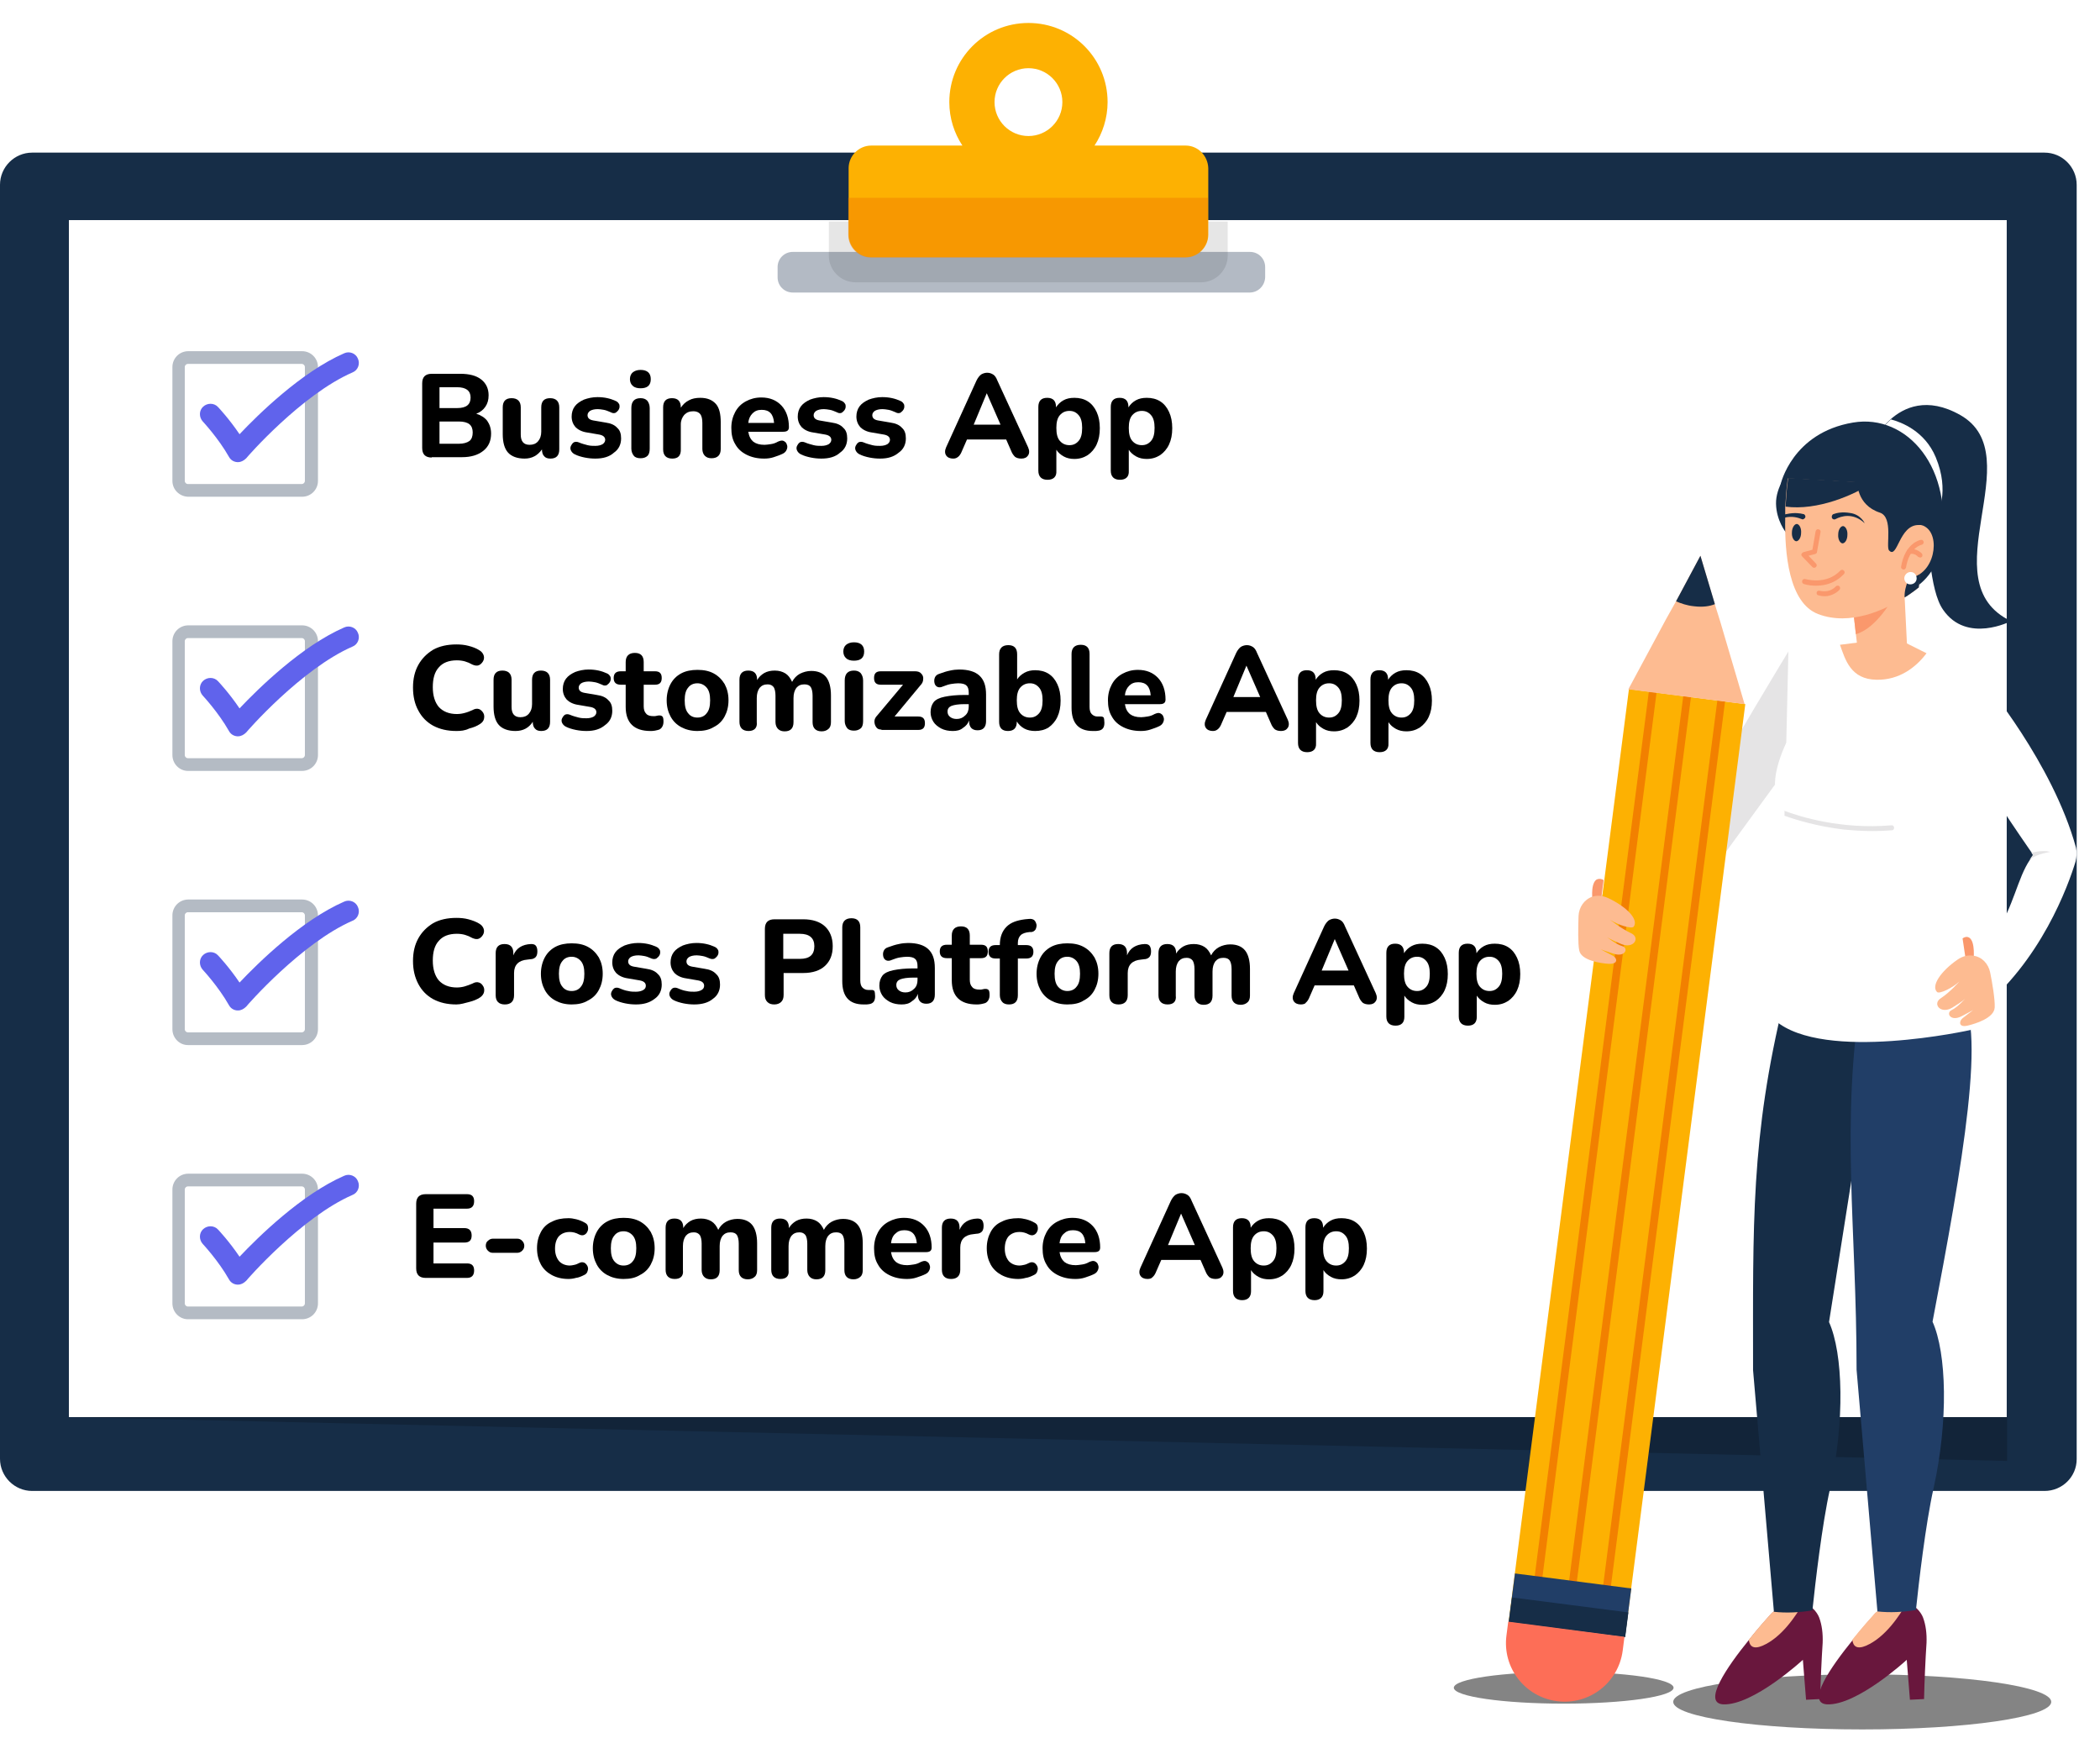 <?xml version="1.0" encoding="utf-8"?>
<!-- Generator: Adobe Illustrator 25.2.0, SVG Export Plug-In . SVG Version: 6.00 Build 0)  -->
<svg version="1.0" id="Layer_1" xmlns="http://www.w3.org/2000/svg" xmlns:xlink="http://www.w3.org/1999/xlink" x="0px" y="0px"
	 viewBox="0 0 594.4 497.9" style="enable-background:new 0 0 594.4 497.9;" xml:space="preserve">
<style type="text/css">
	.st0{fill:url(#SVGID_1_);}
	.st1{clip-path:url(#SVGID_3_);}
	.st2{opacity:0.5;}
	.st3{filter:url(#Adobe_OpacityMaskFilter);}
	.st4{fill:url(#SVGID_5_);}
	.st5{mask:url(#SVGID_4_);}
	.st6{opacity:0.7;fill:#E8E8E8;}
	.st7{opacity:0.22;fill:#E8E8E8;}
	.st8{opacity:0.36;fill:#E8E8E8;}
	.st9{opacity:0.21;fill:#E8E8E8;}
	.st10{opacity:0.54;fill:#E8E8E8;}
	.st11{opacity:0.27;fill:#E8E8E8;}
	.st12{opacity:8.000000e-02;fill:#E8E8E8;}
	.st13{opacity:0.59;fill:#E8E8E8;}
	.st14{opacity:0.14;fill:#E8E8E8;}
	.st15{opacity:0.26;fill:#E8E8E8;}
	.st16{opacity:0.81;fill:#E8E8E8;}
	.st17{opacity:0.16;fill:#E8E8E8;}
	.st18{opacity:0.25;fill:#E8E8E8;}
	.st19{opacity:0.37;fill:#E8E8E8;}
	.st20{opacity:0.79;fill:#E8E8E8;}
	.st21{opacity:0.64;fill:#E8E8E8;}
	.st22{opacity:0.52;fill:#E8E8E8;}
	.st23{opacity:0.1;fill:#E8E8E8;}
	.st24{opacity:0.77;fill:#E8E8E8;}
	.st25{opacity:0.6;fill:#E8E8E8;}
	.st26{opacity:0.47;fill:#E8E8E8;}
	.st27{opacity:0.69;fill:#E8E8E8;}
	.st28{opacity:0.84;fill:#E8E8E8;}
	.st29{opacity:0.71;fill:#E8E8E8;}
	.st30{opacity:0.24;fill:#E8E8E8;}
	.st31{opacity:0.19;fill:#E8E8E8;}
	.st32{opacity:0.96;fill:#E8E8E8;}
	.st33{opacity:0.99;fill:#E8E8E8;}
	.st34{opacity:6.000000e-02;fill:#E8E8E8;}
	.st35{opacity:0.41;fill:#E8E8E8;}
	.st36{opacity:0.68;fill:#E8E8E8;}
	.st37{opacity:0.88;fill:#E8E8E8;}
	.st38{opacity:0.13;fill:#E8E8E8;}
	.st39{opacity:0.78;fill:#E8E8E8;}
	.st40{opacity:0.58;fill:#E8E8E8;}
	.st41{filter:url(#Adobe_OpacityMaskFilter_1_);}
	.st42{fill:url(#SVGID_7_);}
	.st43{mask:url(#SVGID_6_);}
	.st44{filter:url(#Adobe_OpacityMaskFilter_2_);}
	.st45{fill:url(#SVGID_9_);}
	.st46{mask:url(#SVGID_8_);}
	.st47{opacity:0.7;fill:#D9D9D9;}
	.st48{opacity:0.22;fill:#D9D9D9;}
	.st49{opacity:0.36;fill:#D9D9D9;}
	.st50{opacity:0.21;fill:#D9D9D9;}
	.st51{opacity:0.54;fill:#D9D9D9;}
	.st52{opacity:0.27;fill:#D9D9D9;}
	.st53{opacity:8.000000e-02;fill:#D9D9D9;}
	.st54{opacity:0.59;fill:#D9D9D9;}
	.st55{opacity:0.14;fill:#D9D9D9;}
	.st56{opacity:0.26;fill:#D9D9D9;}
	.st57{opacity:0.81;fill:#D9D9D9;}
	.st58{opacity:0.16;fill:#D9D9D9;}
	.st59{opacity:0.25;fill:#D9D9D9;}
	.st60{opacity:0.37;fill:#D9D9D9;}
	.st61{opacity:0.79;fill:#D9D9D9;}
	.st62{opacity:0.64;fill:#D9D9D9;}
	.st63{opacity:0.52;fill:#D9D9D9;}
	.st64{opacity:0.1;fill:#D9D9D9;}
	.st65{opacity:0.77;fill:#D9D9D9;}
	.st66{opacity:0.6;fill:#D9D9D9;}
	.st67{opacity:0.47;fill:#D9D9D9;}
	.st68{opacity:0.69;fill:#D9D9D9;}
	.st69{opacity:0.84;fill:#D9D9D9;}
	.st70{opacity:0.71;fill:#D9D9D9;}
	.st71{opacity:0.24;fill:#D9D9D9;}
	.st72{opacity:0.19;fill:#D9D9D9;}
	.st73{opacity:0.96;fill:#D9D9D9;}
	.st74{opacity:0.99;fill:#D9D9D9;}
	.st75{opacity:6.000000e-02;fill:#D9D9D9;}
	.st76{opacity:0.41;fill:#D9D9D9;}
	.st77{opacity:0.68;fill:#D9D9D9;}
	.st78{opacity:0.88;fill:#D9D9D9;}
	.st79{opacity:0.13;fill:#D9D9D9;}
	.st80{opacity:0.78;fill:#D9D9D9;}
	.st81{opacity:0.58;fill:#D9D9D9;}
	.st82{filter:url(#Adobe_OpacityMaskFilter_3_);}
	.st83{fill:url(#SVGID_11_);}
	.st84{mask:url(#SVGID_10_);}
	.st85{fill:url(#SVGID_12_);}
	.st86{clip-path:url(#SVGID_14_);}
	.st87{filter:url(#Adobe_OpacityMaskFilter_4_);}
	.st88{fill:url(#SVGID_16_);}
	.st89{mask:url(#SVGID_15_);}
	.st90{filter:url(#Adobe_OpacityMaskFilter_5_);}
	.st91{fill:url(#SVGID_18_);}
	.st92{mask:url(#SVGID_17_);}
	.st93{filter:url(#Adobe_OpacityMaskFilter_6_);}
	.st94{fill:url(#SVGID_20_);}
	.st95{mask:url(#SVGID_19_);}
	.st96{filter:url(#Adobe_OpacityMaskFilter_7_);}
	.st97{fill:url(#SVGID_22_);}
	.st98{mask:url(#SVGID_21_);}
	.st99{opacity:0.4;fill:#2E3192;}
	.st100{clip-path:url(#SVGID_28_);fill:none;}
	.st101{clip-path:url(#SVGID_28_);fill:#1B1464;}
	.st102{opacity:0.5;clip-path:url(#SVGID_28_);}
	.st103{fill:#00FFFF;}
	.st104{clip-path:url(#SVGID_28_);}
	.st105{opacity:0.3;clip-path:url(#SVGID_30_);}
	.st106{fill:#00B5E3;}
	.st107{fill:url(#SVGID_31_);}
	.st108{fill:url(#SVGID_32_);}
	.st109{fill:url(#SVGID_33_);}
	.st110{fill:url(#SVGID_34_);}
	.st111{fill:url(#SVGID_35_);}
	.st112{fill:url(#SVGID_36_);}
	.st113{fill:url(#SVGID_37_);}
	.st114{fill:url(#SVGID_38_);}
	.st115{fill:url(#SVGID_39_);}
	.st116{fill:url(#SVGID_40_);}
	.st117{fill:url(#SVGID_41_);}
	.st118{fill:url(#SVGID_42_);}
	.st119{fill:url(#SVGID_43_);}
	.st120{fill:url(#SVGID_44_);}
	.st121{fill:url(#SVGID_45_);}
	.st122{fill:url(#SVGID_46_);}
	.st123{fill:url(#SVGID_47_);}
	.st124{fill:url(#SVGID_48_);}
	.st125{fill:url(#SVGID_49_);}
	.st126{fill:url(#SVGID_50_);}
	.st127{fill:url(#SVGID_51_);}
	.st128{fill:url(#SVGID_52_);}
	.st129{fill:url(#SVGID_53_);}
	.st130{fill:url(#SVGID_54_);}
	.st131{fill:url(#SVGID_55_);}
	.st132{fill:url(#SVGID_56_);}
	.st133{fill:url(#SVGID_57_);}
	.st134{fill:url(#SVGID_58_);}
	.st135{fill:url(#SVGID_59_);}
	.st136{fill:url(#SVGID_60_);}
	.st137{fill:url(#SVGID_61_);}
	.st138{fill:url(#SVGID_62_);}
	.st139{fill:url(#SVGID_63_);}
	.st140{fill:url(#SVGID_64_);}
	.st141{fill:#201572;}
	.st142{fill:url(#SVGID_65_);}
	.st143{fill:url(#SVGID_66_);}
	.st144{fill:url(#SVGID_67_);}
	.st145{fill:url(#SVGID_68_);}
	.st146{fill:url(#SVGID_69_);}
	.st147{fill:url(#SVGID_70_);}
	.st148{fill:url(#SVGID_71_);}
	.st149{fill:url(#SVGID_72_);}
	.st150{fill:url(#SVGID_73_);}
	.st151{fill:url(#SVGID_74_);}
	.st152{fill:url(#SVGID_75_);}
	.st153{fill:url(#SVGID_76_);}
	.st154{fill:url(#SVGID_77_);}
	.st155{fill:url(#SVGID_78_);}
	.st156{fill:url(#SVGID_79_);}
	.st157{fill:url(#SVGID_80_);}
	.st158{fill:url(#SVGID_81_);}
	.st159{clip-path:url(#SVGID_30_);}
	.st160{fill:#FFFFFF;}
	.st161{fill:url(#SVGID_82_);}
	.st162{fill:url(#SVGID_83_);}
	.st163{fill:url(#SVGID_84_);}
	.st164{fill:url(#SVGID_85_);}
	.st165{fill:url(#SVGID_86_);}
	.st166{fill:url(#SVGID_87_);}
	.st167{fill:url(#SVGID_88_);}
	.st168{fill:url(#SVGID_89_);}
	.st169{fill:url(#SVGID_90_);}
	.st170{fill:url(#SVGID_91_);}
	.st171{fill:url(#SVGID_92_);}
	.st172{fill:url(#SVGID_93_);}
	.st173{fill:url(#SVGID_94_);}
	.st174{fill:#A8A8A8;}
	.st175{fill:url(#SVGID_95_);}
	.st176{fill:url(#SVGID_96_);}
	.st177{fill:url(#SVGID_97_);}
	.st178{fill:url(#SVGID_98_);}
	.st179{fill:url(#SVGID_99_);}
	.st180{fill:url(#SVGID_100_);}
	.st181{fill:url(#SVGID_101_);}
	.st182{fill:url(#SVGID_102_);}
	.st183{fill:url(#SVGID_103_);}
	.st184{fill:url(#SVGID_104_);}
	.st185{fill:url(#SVGID_105_);}
	.st186{fill:url(#SVGID_106_);}
	.st187{fill:url(#SVGID_107_);}
	.st188{fill:url(#SVGID_108_);}
	.st189{fill:url(#SVGID_109_);}
	.st190{fill:url(#SVGID_110_);}
	.st191{fill:url(#SVGID_111_);}
	.st192{fill:url(#SVGID_112_);}
	.st193{fill:url(#SVGID_113_);}
	.st194{fill:url(#SVGID_114_);}
	.st195{fill:url(#SVGID_115_);}
	.st196{fill:url(#SVGID_116_);}
	.st197{fill:url(#SVGID_117_);}
	.st198{fill:url(#SVGID_118_);}
	.st199{fill:url(#SVGID_119_);}
	.st200{fill:url(#SVGID_120_);}
	.st201{fill:url(#SVGID_121_);}
	.st202{fill:url(#SVGID_122_);}
	.st203{fill:none;stroke:url(#SVGID_123_);stroke-width:0.862;stroke-miterlimit:10;}
	.st204{fill:url(#SVGID_124_);}
	.st205{fill:url(#SVGID_125_);}
	.st206{fill:url(#SVGID_126_);}
	.st207{fill:url(#SVGID_127_);}
	.st208{fill:url(#SVGID_128_);}
	.st209{fill:url(#SVGID_129_);}
	.st210{fill:url(#SVGID_130_);}
	.st211{fill:url(#SVGID_131_);}
	.st212{opacity:0.27;fill:#A6F3F4;}
	.st213{fill:#5B4F78;}
	.st214{fill:#1B0A43;}
	.st215{opacity:0.29;fill:#1B0A43;}
	.st216{fill:#EC89CA;}
	.st217{fill:#2FE3E6;}
	.st218{fill:#FFF05F;}
	.st219{fill:#DC259D;}
	.st220{fill:url(#SVGID_132_);}
	.st221{fill:#FEFEFE;}
	.st222{fill:#E248AD;}
	.st223{opacity:0.77;fill:url(#SVGID_133_);}
	.st224{opacity:0.77;fill:url(#SVGID_134_);}
	.st225{opacity:0.77;fill:url(#SVGID_135_);}
	.st226{opacity:0.77;fill:url(#SVGID_136_);}
	.st227{fill:url(#SVGID_137_);}
	.st228{fill:#522D82;}
	.st229{fill:url(#SVGID_138_);}
	.st230{opacity:0.35;fill:url(#SVGID_139_);}
	.st231{fill:#EF99D1;}
	.st232{fill:#7039CA;}
	.st233{opacity:0.35;fill:#7039CA;}
	.st234{fill:#BCA2E6;}
	.st235{opacity:0.72;fill:url(#SVGID_140_);}
	.st236{fill:url(#SVGID_141_);}
	.st237{opacity:0.12;fill:#001D47;}
	.st238{fill:url(#SVGID_142_);}
	.st239{fill:url(#SVGID_143_);}
	.st240{fill:#CFE4E9;}
	.st241{fill:#5A8DAB;}
	.st242{fill:#6494B0;}
	.st243{fill:#78A2BA;}
	.st244{fill:#6E9BB5;}
	.st245{fill:#042A37;}
	.st246{fill:#FFA489;}
	.st247{fill:#196E92;}
	.st248{fill:#3F86A4;}
	.st249{opacity:0.15;fill:#001D47;}
	.st250{fill:url(#SVGID_144_);}
	.st251{fill:url(#SVGID_145_);}
	.st252{fill:url(#SVGID_146_);}
	.st253{fill:#FF8262;}
	.st254{opacity:0.1;}
	.st255{fill:#001D47;}
	.st256{opacity:0.2;fill:url(#SVGID_147_);}
	.st257{fill:url(#SVGID_148_);}
	.st258{fill:#FFCABA;}
	.st259{fill:url(#SVGID_149_);}
	.st260{fill:url(#SVGID_150_);}
	.st261{fill:#004467;}
	.st262{fill:url(#SVGID_151_);}
	.st263{fill:url(#SVGID_152_);}
	.st264{fill:url(#SVGID_153_);}
	.st265{fill:url(#SVGID_154_);}
	.st266{fill:url(#SVGID_155_);}
	.st267{opacity:0.15;fill:url(#SVGID_156_);}
	.st268{opacity:7.000000e-02;fill:url(#SVGID_157_);}
	.st269{opacity:0.6;fill:#CFE4E9;}
	.st270{opacity:0.35;fill:#CFE4E9;}
	.st271{clip-path:url(#SVGID_159_);fill:none;}
	.st272{clip-path:url(#SVGID_159_);fill:#1B1464;}
	.st273{opacity:0.5;clip-path:url(#SVGID_159_);}
	.st274{clip-path:url(#SVGID_159_);}
	.st275{clip-path:url(#SVGID_161_);}
	.st276{fill:url(#SVGID_162_);}
	.st277{fill:url(#SVGID_163_);}
	.st278{fill:url(#SVGID_164_);}
	.st279{fill:url(#SVGID_165_);}
	.st280{fill:url(#SVGID_166_);}
	.st281{fill:url(#SVGID_167_);}
	.st282{fill:url(#SVGID_168_);}
	.st283{fill:url(#SVGID_169_);}
	.st284{fill:url(#SVGID_170_);}
	.st285{fill:url(#SVGID_171_);}
	.st286{fill:url(#SVGID_172_);}
	.st287{fill:url(#SVGID_173_);}
	.st288{fill:url(#SVGID_174_);}
	.st289{fill:url(#SVGID_175_);}
	.st290{fill:url(#SVGID_176_);}
	.st291{fill:url(#SVGID_177_);}
	.st292{fill:url(#SVGID_178_);}
	.st293{fill:url(#SVGID_179_);}
	.st294{fill:url(#SVGID_180_);}
	.st295{fill:url(#SVGID_181_);}
	.st296{fill:url(#SVGID_182_);}
	.st297{fill:url(#SVGID_183_);}
	.st298{fill:url(#SVGID_184_);}
	.st299{fill:url(#SVGID_185_);}
	.st300{fill:url(#SVGID_186_);}
	.st301{fill:url(#SVGID_187_);}
	.st302{fill:url(#SVGID_188_);}
	.st303{fill:url(#SVGID_189_);}
	.st304{fill:url(#SVGID_190_);}
	.st305{fill:url(#SVGID_191_);}
	.st306{fill:url(#SVGID_192_);}
	.st307{fill:url(#SVGID_193_);}
	.st308{fill:url(#SVGID_194_);}
	.st309{fill:url(#SVGID_195_);}
	.st310{fill:url(#SVGID_196_);}
	.st311{fill:url(#SVGID_197_);}
	.st312{fill:url(#SVGID_198_);}
	.st313{fill:url(#SVGID_199_);}
	.st314{fill:url(#SVGID_200_);}
	.st315{fill:url(#SVGID_201_);}
	.st316{fill:url(#SVGID_202_);}
	.st317{fill:url(#SVGID_203_);}
	.st318{fill:url(#SVGID_204_);}
	.st319{fill:url(#SVGID_205_);}
	.st320{fill:url(#SVGID_206_);}
	.st321{fill:url(#SVGID_207_);}
	.st322{fill:url(#SVGID_208_);}
	.st323{fill:url(#SVGID_209_);}
	.st324{fill:url(#SVGID_210_);}
	.st325{fill:url(#SVGID_211_);}
	.st326{fill:url(#SVGID_212_);}
	.st327{fill:url(#SVGID_213_);}
	.st328{fill:url(#SVGID_214_);}
	.st329{fill:url(#SVGID_215_);}
	.st330{fill:url(#SVGID_216_);}
	.st331{fill:url(#SVGID_217_);}
	.st332{fill:url(#SVGID_218_);}
	.st333{fill:url(#SVGID_219_);}
	.st334{fill:url(#SVGID_220_);}
	.st335{fill:url(#SVGID_221_);}
	.st336{fill:url(#SVGID_222_);}
	.st337{fill:url(#SVGID_223_);}
	.st338{fill:url(#SVGID_224_);}
	.st339{fill:url(#SVGID_225_);}
	.st340{fill:url(#SVGID_226_);}
	.st341{fill:url(#SVGID_227_);}
	.st342{fill:url(#SVGID_228_);}
	.st343{fill:url(#SVGID_229_);}
	.st344{fill:url(#SVGID_230_);}
	.st345{fill:url(#SVGID_231_);}
	.st346{fill:url(#SVGID_232_);}
	.st347{fill:url(#SVGID_233_);}
	.st348{fill:url(#SVGID_234_);}
	.st349{fill:url(#SVGID_235_);}
	.st350{fill:url(#SVGID_236_);}
	.st351{fill:url(#SVGID_237_);}
	.st352{fill:url(#SVGID_238_);}
	.st353{fill:url(#SVGID_239_);}
	.st354{fill:url(#SVGID_240_);}
	.st355{fill:url(#SVGID_241_);}
	.st356{fill:url(#SVGID_242_);}
	.st357{fill:url(#SVGID_243_);}
	.st358{fill:url(#SVGID_244_);}
	.st359{fill:url(#SVGID_245_);}
	.st360{fill:url(#SVGID_246_);}
	.st361{fill:url(#SVGID_247_);}
	.st362{fill:url(#SVGID_248_);}
	.st363{fill:url(#SVGID_249_);}
	.st364{fill:url(#SVGID_250_);}
	.st365{fill:url(#SVGID_251_);}
	.st366{fill:url(#SVGID_252_);}
	.st367{fill:url(#SVGID_253_);}
	.st368{fill:url(#SVGID_254_);}
	.st369{fill:url(#SVGID_255_);}
	.st370{fill:none;stroke:url(#SVGID_256_);stroke-width:0.862;stroke-miterlimit:10;}
	.st371{fill:url(#SVGID_257_);}
	.st372{fill:url(#SVGID_258_);}
	.st373{fill:url(#SVGID_259_);}
	.st374{fill:url(#SVGID_260_);}
	.st375{fill:url(#SVGID_261_);}
	.st376{fill:url(#SVGID_262_);}
	.st377{fill:url(#SVGID_263_);}
	.st378{fill:url(#SVGID_264_);}
	.st379{fill:url(#SVGID_265_);}
	.st380{opacity:0.77;fill:url(#SVGID_266_);}
	.st381{opacity:0.77;fill:url(#SVGID_267_);}
	.st382{opacity:0.77;fill:url(#SVGID_268_);}
	.st383{opacity:0.77;fill:url(#SVGID_269_);}
	.st384{fill:url(#SVGID_270_);}
	.st385{fill:url(#SVGID_271_);}
	.st386{opacity:0.35;fill:url(#SVGID_272_);}
	.st387{opacity:0.72;fill:url(#SVGID_273_);}
	.st388{fill:url(#SVGID_274_);}
	.st389{fill:url(#SVGID_275_);}
	.st390{fill:url(#SVGID_276_);}
	.st391{fill:url(#SVGID_277_);}
	.st392{fill:url(#SVGID_278_);}
	.st393{fill:url(#SVGID_279_);}
	.st394{opacity:0.2;fill:url(#SVGID_280_);}
	.st395{fill:url(#SVGID_281_);}
	.st396{fill:url(#SVGID_282_);}
	.st397{fill:url(#SVGID_283_);}
	.st398{fill:url(#SVGID_284_);}
	.st399{fill:url(#SVGID_285_);}
	.st400{fill:url(#SVGID_286_);}
	.st401{fill:url(#SVGID_287_);}
	.st402{fill:url(#SVGID_288_);}
	.st403{opacity:0.15;fill:url(#SVGID_289_);}
	.st404{opacity:7.000000e-02;fill:url(#SVGID_290_);}
	.st405{fill:#5155D4;}
	.st406{opacity:0.1;fill:#D2DBEA;}
	.st407{opacity:0.2;fill:#D2DBEA;}
	.st408{fill:url(#SVGID_291_);}
	.st409{fill:url(#SVGID_292_);}
	.st410{fill:#003C86;}
	.st411{fill:url(#SVGID_293_);}
	.st412{fill:none;stroke:#29ABE2;stroke-width:5;stroke-miterlimit:10;}
	.st413{fill:url(#SVGID_294_);}
	.st414{fill:url(#SVGID_295_);}
	.st415{fill:url(#SVGID_296_);}
	.st416{fill:url(#SVGID_297_);}
	.st417{fill-rule:evenodd;clip-rule:evenodd;fill:none;stroke:#F15A24;stroke-width:3;stroke-miterlimit:10;}
	.st418{clip-path:url(#SVGID_301_);}
	.st419{clip-path:url(#SVGID_303_);}
	.st420{clip-path:url(#SVGID_301_);fill:none;}
	.st421{opacity:0.86;clip-path:url(#SVGID_301_);fill:url(#SVGID_306_);}
	.st422{fill:#FF4E00;}
	.st423{clip-path:url(#SVGID_308_);}
	.st424{fill:none;}
	.st425{opacity:0.86;fill:url(#SVGID_311_);}
	.st426{fill:url(#SVGID_312_);}
	.st427{fill:none;stroke:#000000;stroke-width:2;stroke-linecap:round;stroke-linejoin:round;stroke-miterlimit:10;}
	.st428{fill:url(#SVGID_313_);}
	.st429{fill:url(#SVGID_314_);}
	.st430{fill:url(#SVGID_315_);}
	.st431{fill:url(#SVGID_316_);}
	.st432{fill:url(#SVGID_317_);}
	.st433{fill:url(#SVGID_318_);}
	.st434{fill:url(#SVGID_319_);}
	.st435{fill:url(#SVGID_320_);}
	.st436{opacity:0.135;}
	.st437{opacity:0.169;}
	.st438{opacity:0.204;}
	.st439{opacity:0.238;}
	.st440{opacity:0.273;}
	.st441{opacity:0.308;}
	.st442{opacity:0.342;}
	.st443{opacity:0.377;}
	.st444{opacity:0.411;}
	.st445{opacity:0.446;}
	.st446{opacity:0.481;}
	.st447{opacity:0.515;}
	.st448{opacity:0.55;}
	.st449{opacity:0.585;}
	.st450{opacity:0.619;}
	.st451{opacity:0.654;}
	.st452{opacity:0.689;}
	.st453{opacity:0.723;}
	.st454{opacity:0.758;}
	.st455{opacity:0.792;}
	.st456{opacity:0.827;}
	.st457{opacity:0.862;}
	.st458{opacity:0.896;}
	.st459{opacity:0.931;}
	.st460{opacity:0.965;}
	.st461{opacity:0.7;}
	.st462{fill:url(#SVGID_321_);}
	.st463{opacity:0.7;fill:#FFFFFF;}
	.st464{fill:url(#SVGID_322_);}
	.st465{opacity:0.4;}
	.st466{fill:url(#SVGID_323_);}
	.st467{fill:url(#SVGID_324_);}
	.st468{fill:url(#SVGID_325_);}
	.st469{fill:url(#SVGID_326_);}
	.st470{fill:url(#SVGID_327_);}
	.st471{fill:url(#SVGID_328_);}
	.st472{fill:url(#SVGID_329_);}
	.st473{fill:url(#SVGID_330_);}
	.st474{fill:url(#SVGID_331_);}
	.st475{fill:url(#SVGID_332_);}
	.st476{fill:url(#SVGID_333_);}
	.st477{fill:url(#SVGID_334_);}
	.st478{fill:url(#SVGID_335_);}
	.st479{opacity:0.3;}
	.st480{fill:none;stroke:#FFFFFF;stroke-width:2.475;stroke-linecap:round;stroke-linejoin:round;stroke-miterlimit:10;}
	.st481{fill:none;stroke:#FFFFFF;stroke-width:0.535;stroke-linecap:round;stroke-linejoin:round;stroke-miterlimit:10;}
	.st482{fill:none;stroke:#FFFFFF;stroke-width:0.619;stroke-linecap:round;stroke-linejoin:round;stroke-miterlimit:10;}
	.st483{fill:url(#SVGID_336_);}
	.st484{fill:url(#SVGID_337_);}
	.st485{fill:url(#SVGID_338_);}
	.st486{fill:url(#SVGID_339_);}
	.st487{fill:url(#SVGID_340_);}
	.st488{fill:url(#SVGID_341_);}
	.st489{fill:url(#SVGID_342_);}
	.st490{fill:url(#SVGID_343_);}
	.st491{fill:url(#SVGID_344_);}
	.st492{fill:url(#SVGID_345_);}
	.st493{fill:url(#SVGID_346_);}
	.st494{fill:url(#SVGID_347_);}
	.st495{fill:url(#SVGID_348_);}
	.st496{fill:url(#SVGID_349_);}
	.st497{fill:url(#SVGID_350_);}
	.st498{fill:url(#SVGID_351_);}
	.st499{fill:url(#SVGID_352_);}
	.st500{fill:url(#SVGID_353_);}
	.st501{fill:url(#SVGID_354_);}
	.st502{fill:url(#SVGID_355_);}
	.st503{fill:url(#SVGID_356_);}
	.st504{fill:url(#SVGID_357_);}
	.st505{fill:url(#SVGID_358_);}
	.st506{fill:url(#SVGID_359_);}
	.st507{fill:#1B1464;}
	.st508{opacity:0.6;}
	.st509{fill:#DEFEFF;}
	.st510{filter:url(#Adobe_OpacityMaskFilter_8_);}
	.st511{filter:url(#Adobe_OpacityMaskFilter_9_);}
	.st512{mask:url(#SVGID_360_);fill:url(#SVGID_361_);}
	.st513{opacity:0.5;fill:url(#SVGID_362_);}
	.st514{fill:url(#SVGID_363_);}
	.st515{fill:#FFF37C;}
	.st516{filter:url(#Adobe_OpacityMaskFilter_10_);}
	.st517{filter:url(#Adobe_OpacityMaskFilter_11_);}
	.st518{mask:url(#SVGID_364_);fill:url(#SVGID_365_);}
	.st519{opacity:0.6;fill:url(#SVGID_366_);}
	.st520{fill:#666666;}
	.st521{fill:#757575;}
	.st522{fill:#595959;}
	.st523{fill:#1FBFC7;}
	.st524{fill:#D2F2F4;}
	.st525{fill:#94F3F7;}
	.st526{fill:#3A859E;}
	.st527{fill:#4DB2D4;}
	.st528{fill:#149CC4;}
	.st529{fill:#E6E6E6;}
	.st530{fill:#1F81C7;}
	.st531{fill:#5B5B5B;}
	.st532{fill:#B2B2B2;}
	.st533{fill:#4D4D4D;}
	.st534{fill:#5C5C5C;}
	.st535{fill:#CCCCCC;}
	.st536{fill:#DEB275;}
	.st537{fill:#FFCD8C;}
	.st538{fill:#B38358;}
	.st539{fill:#E8BB7F;}
	.st540{opacity:0.2;}
	.st541{fill:#C99D62;}
	.st542{fill:#919191;}
	.st543{filter:url(#Adobe_OpacityMaskFilter_12_);}
	.st544{filter:url(#Adobe_OpacityMaskFilter_13_);}
	.st545{mask:url(#SVGID_367_);fill:url(#SVGID_368_);}
	.st546{opacity:0.5;fill:url(#SVGID_369_);}
	.st547{filter:url(#Adobe_OpacityMaskFilter_14_);}
	.st548{filter:url(#Adobe_OpacityMaskFilter_15_);}
	.st549{mask:url(#SVGID_370_);fill:url(#SVGID_371_);}
	.st550{opacity:0.5;fill:url(#SVGID_372_);}
	.st551{filter:url(#Adobe_OpacityMaskFilter_16_);}
	.st552{filter:url(#Adobe_OpacityMaskFilter_17_);}
	.st553{mask:url(#SVGID_373_);fill:url(#SVGID_374_);}
	.st554{opacity:0.5;fill:url(#SVGID_375_);}
	.st555{fill:url(#SVGID_376_);}
	.st556{fill:url(#SVGID_377_);}
	.st557{fill:#EDECEB;}
	.st558{fill:#EDCF85;}
	.st559{fill:#9EECF0;}
	.st560{fill:url(#SVGID_378_);}
	.st561{fill:#50E3EB;}
	.st562{fill:#D9C561;}
	.st563{fill:#E8DC68;}
	.st564{fill:#FFF39E;}
	.st565{fill:#E8DB52;}
	.st566{fill:#ADAFB3;}
	.st567{fill:#CACDD1;}
	.st568{filter:url(#Adobe_OpacityMaskFilter_18_);}
	.st569{filter:url(#Adobe_OpacityMaskFilter_19_);}
	.st570{mask:url(#SVGID_379_);fill:url(#SVGID_380_);}
	.st571{opacity:0.5;fill:url(#SVGID_381_);}
	.st572{fill:#E9FFF6;}
	.st573{fill:#189969;}
	.st574{fill:#1AAB75;}
	.st575{fill:#21CC8D;}
	.st576{fill:#1EBD82;}
	.st577{fill:#1CB079;}
	.st578{fill:#2B8A8F;}
	.st579{fill:#49C4CC;}
	.st580{fill:#74E2E8;}
	.st581{fill:#5AD0D6;}
	.st582{fill:#162D47;}
	.st583{opacity:0.3;fill:#021A39;}
	.st584{fill:#021A39;}
	.st585{fill:#6063EC;}
	.st586{fill:#FDB102;}
	.st587{opacity:0.5;fill:#F28000;}
	.st588{fill:#E5E4E5;}
	.st589{fill:#69173D;}
	.st590{fill:#FDBB91;}
	.st591{fill:#213E67;}
	.st592{fill:#FA986C;}
	.st593{fill:#F28000;}
	.st594{fill:#FD6E57;}
	.st595{fill:url(#SVGID_382_);}
	.st596{fill:none;stroke:#FFFFFF;stroke-miterlimit:10;}
	.st597{fill:url(#SVGID_383_);}
	.st598{fill:url(#SVGID_384_);}
	.st599{fill:url(#SVGID_385_);}
	.st600{fill:url(#SVGID_386_);}
	.st601{fill:url(#SVGID_387_);}
	.st602{fill:#193091;}
	.st603{fill:#495AD6;}
	.st604{fill:#F0F4FF;}
	.st605{fill:none;stroke:#FFFFFF;stroke-width:0.896;stroke-linecap:round;stroke-miterlimit:10;}
	.st606{fill:#6589D1;}
	.st607{fill:#3B5FB7;}
	.st608{fill:none;stroke:#DEE3FC;stroke-width:0.79;stroke-miterlimit:10;}
	.st609{fill:#3945BA;}
	.st610{fill:none;stroke:#FFFFFF;stroke-width:2;stroke-linecap:round;stroke-miterlimit:10;}
	.st611{fill:none;stroke:#DEE3FC;stroke-linecap:round;stroke-miterlimit:10;}
	.st612{fill:#7E89FD;stroke:#DEE3FC;stroke-miterlimit:10;}
	.st613{fill:#DEE3FC;}
	.st614{fill:#7E89FD;}
	.st615{fill:url(#SVGID_388_);}
	.st616{fill:url(#SVGID_389_);}
	.st617{fill:url(#SVGID_390_);}
	.st618{fill:none;stroke:#19425E;stroke-width:0.5;stroke-miterlimit:10;}
	.st619{fill:none;stroke:#19425E;stroke-width:0.5;stroke-miterlimit:10;stroke-dasharray:3.01,3.01;}
	.st620{fill:#19425E;}
	.st621{fill:url(#SVGID_391_);}
	.st622{fill:#955043;}
	.st623{fill:url(#SVGID_392_);}
	.st624{fill:url(#SVGID_393_);}
	.st625{fill:url(#SVGID_394_);}
	.st626{fill:url(#SVGID_395_);}
	.st627{fill:url(#SVGID_396_);}
	.st628{fill:url(#SVGID_397_);}
	.st629{fill:url(#SVGID_398_);}
	.st630{fill:url(#SVGID_399_);stroke:#282723;stroke-width:0.25;stroke-miterlimit:10;}
	.st631{fill:url(#SVGID_400_);}
	.st632{fill:#282723;}
	.st633{fill:url(#SVGID_401_);}
	.st634{fill:url(#SVGID_402_);}
	.st635{fill:url(#SVGID_403_);}
	.st636{fill:url(#SVGID_404_);}
	.st637{fill:url(#SVGID_405_);}
	.st638{fill:#34ADC7;}
	.st639{fill:#D2DBEA;}
	.st640{fill:url(#SVGID_406_);}
	.st641{fill:url(#SVGID_407_);}
	.st642{fill:url(#SVGID_408_);}
	.st643{fill:url(#SVGID_409_);}
	.st644{fill:url(#SVGID_410_);}
	.st645{fill:url(#SVGID_411_);}
	.st646{fill:url(#SVGID_412_);}
	.st647{fill:url(#SVGID_413_);}
	.st648{fill:url(#SVGID_414_);}
	.st649{fill:#B52B09;}
	.st650{fill:url(#SVGID_415_);}
	.st651{fill:url(#SVGID_416_);}
	.st652{fill:url(#SVGID_417_);}
	.st653{fill:url(#SVGID_418_);}
	.st654{fill:url(#SVGID_419_);}
	.st655{fill:url(#SVGID_420_);}
	.st656{fill:url(#SVGID_421_);}
	.st657{fill:url(#SVGID_422_);}
	.st658{fill:url(#SVGID_423_);}
	.st659{fill:url(#SVGID_424_);}
	.st660{fill:url(#SVGID_425_);}
	.st661{fill:url(#SVGID_426_);}
	.st662{fill:url(#SVGID_427_);}
	.st663{fill:#FAD553;}
	.st664{clip-path:url(#SVGID_429_);fill:none;}
	.st665{clip-path:url(#SVGID_429_);fill:#1B1464;}
	.st666{opacity:0.5;clip-path:url(#SVGID_429_);}
	.st667{clip-path:url(#SVGID_429_);}
	.st668{opacity:0.3;clip-path:url(#SVGID_431_);}
	.st669{fill:url(#SVGID_432_);}
	.st670{fill:url(#SVGID_433_);}
	.st671{fill:url(#SVGID_434_);}
	.st672{fill:url(#SVGID_435_);}
	.st673{fill:url(#SVGID_436_);}
	.st674{fill:url(#SVGID_437_);}
	.st675{fill:url(#SVGID_438_);}
	.st676{fill:url(#SVGID_439_);}
	.st677{fill:url(#SVGID_440_);}
	.st678{fill:url(#SVGID_441_);}
	.st679{fill:url(#SVGID_442_);}
	.st680{fill:url(#SVGID_443_);}
	.st681{fill:url(#SVGID_444_);}
	.st682{fill:url(#SVGID_445_);}
	.st683{fill:url(#SVGID_446_);}
	.st684{fill:url(#SVGID_447_);}
	.st685{fill:url(#SVGID_448_);}
	.st686{fill:url(#SVGID_449_);}
	.st687{fill:url(#SVGID_450_);}
	.st688{fill:url(#SVGID_451_);}
	.st689{fill:url(#SVGID_452_);}
	.st690{fill:url(#SVGID_453_);}
	.st691{fill:url(#SVGID_454_);}
	.st692{fill:url(#SVGID_455_);}
	.st693{fill:url(#SVGID_456_);}
	.st694{fill:url(#SVGID_457_);}
	.st695{fill:url(#SVGID_458_);}
	.st696{fill:url(#SVGID_459_);}
	.st697{fill:url(#SVGID_460_);}
	.st698{fill:url(#SVGID_461_);}
	.st699{fill:url(#SVGID_462_);}
	.st700{fill:url(#SVGID_463_);}
	.st701{fill:url(#SVGID_464_);}
	.st702{fill:url(#SVGID_465_);}
	.st703{fill:url(#SVGID_466_);}
	.st704{fill:url(#SVGID_467_);}
	.st705{fill:url(#SVGID_468_);}
	.st706{fill:url(#SVGID_469_);}
	.st707{fill:url(#SVGID_470_);}
	.st708{fill:url(#SVGID_471_);}
	.st709{fill:url(#SVGID_472_);}
	.st710{fill:url(#SVGID_473_);}
	.st711{fill:url(#SVGID_474_);}
	.st712{fill:url(#SVGID_475_);}
	.st713{fill:url(#SVGID_476_);}
	.st714{fill:url(#SVGID_477_);}
	.st715{fill:url(#SVGID_478_);}
	.st716{fill:url(#SVGID_479_);}
	.st717{fill:url(#SVGID_480_);}
	.st718{fill:url(#SVGID_481_);}
	.st719{fill:url(#SVGID_482_);}
	.st720{clip-path:url(#SVGID_431_);}
	.st721{fill:url(#SVGID_483_);}
	.st722{fill:url(#SVGID_484_);}
	.st723{fill:url(#SVGID_485_);}
	.st724{fill:url(#SVGID_486_);}
	.st725{fill:url(#SVGID_487_);}
	.st726{fill:url(#SVGID_488_);}
	.st727{fill:url(#SVGID_489_);}
	.st728{fill:url(#SVGID_490_);}
	.st729{fill:url(#SVGID_491_);}
	.st730{fill:url(#SVGID_492_);}
	.st731{fill:url(#SVGID_493_);}
	.st732{fill:url(#SVGID_494_);}
	.st733{fill:url(#SVGID_495_);}
	.st734{fill:url(#SVGID_496_);}
	.st735{fill:url(#SVGID_497_);}
	.st736{fill:url(#SVGID_498_);}
	.st737{fill:url(#SVGID_499_);}
	.st738{fill:url(#SVGID_500_);}
	.st739{fill:url(#SVGID_501_);}
	.st740{fill:url(#SVGID_502_);}
	.st741{fill:url(#SVGID_503_);}
	.st742{fill:url(#SVGID_504_);}
	.st743{fill:url(#SVGID_505_);}
	.st744{fill:url(#SVGID_506_);}
	.st745{fill:url(#SVGID_507_);}
	.st746{fill:url(#SVGID_508_);}
	.st747{fill:url(#SVGID_509_);}
	.st748{fill:url(#SVGID_510_);}
	.st749{fill:url(#SVGID_511_);}
	.st750{fill:url(#SVGID_512_);}
	.st751{fill:url(#SVGID_513_);}
	.st752{fill:url(#SVGID_514_);}
	.st753{fill:url(#SVGID_515_);}
	.st754{fill:url(#SVGID_516_);}
	.st755{fill:url(#SVGID_517_);}
	.st756{fill:url(#SVGID_518_);}
	.st757{fill:url(#SVGID_519_);}
	.st758{fill:url(#SVGID_520_);}
	.st759{fill:url(#SVGID_521_);}
	.st760{fill:url(#SVGID_522_);}
	.st761{fill:url(#SVGID_523_);}
	.st762{fill:none;stroke:url(#SVGID_524_);stroke-width:0.862;stroke-miterlimit:10;}
	.st763{fill:url(#SVGID_525_);}
	.st764{fill:url(#SVGID_526_);}
	.st765{fill:url(#SVGID_527_);}
	.st766{fill:url(#SVGID_528_);}
	.st767{fill:url(#SVGID_529_);}
	.st768{fill:url(#SVGID_530_);}
	.st769{fill:url(#SVGID_531_);}
	.st770{fill:url(#SVGID_532_);}
	.st771{fill:url(#SVGID_533_);}
	.st772{opacity:0.77;fill:url(#SVGID_534_);}
	.st773{opacity:0.77;fill:url(#SVGID_535_);}
	.st774{opacity:0.77;fill:url(#SVGID_536_);}
	.st775{opacity:0.77;fill:url(#SVGID_537_);}
	.st776{fill:url(#SVGID_538_);}
	.st777{fill:url(#SVGID_539_);}
	.st778{opacity:0.35;fill:url(#SVGID_540_);}
	.st779{opacity:0.72;fill:url(#SVGID_541_);}
	.st780{fill:url(#SVGID_542_);}
	.st781{fill:url(#SVGID_543_);}
	.st782{fill:url(#SVGID_544_);}
	.st783{fill:url(#SVGID_545_);}
	.st784{fill:url(#SVGID_546_);}
	.st785{fill:url(#SVGID_547_);}
	.st786{opacity:0.2;fill:url(#SVGID_548_);}
	.st787{fill:url(#SVGID_549_);}
	.st788{fill:url(#SVGID_550_);}
	.st789{fill:url(#SVGID_551_);}
	.st790{fill:url(#SVGID_552_);}
	.st791{fill:url(#SVGID_553_);}
	.st792{fill:url(#SVGID_554_);}
	.st793{fill:url(#SVGID_555_);}
	.st794{fill:url(#SVGID_556_);}
	.st795{opacity:0.15;fill:url(#SVGID_557_);}
	.st796{opacity:7.000000e-02;fill:url(#SVGID_558_);}
	.st797{clip-path:url(#SVGID_560_);fill:none;}
	.st798{clip-path:url(#SVGID_560_);fill:#1B1464;}
	.st799{opacity:0.5;clip-path:url(#SVGID_560_);}
	.st800{clip-path:url(#SVGID_560_);}
	.st801{clip-path:url(#SVGID_562_);}
	.st802{fill:url(#SVGID_563_);}
	.st803{fill:url(#SVGID_564_);}
	.st804{fill:url(#SVGID_565_);}
	.st805{fill:url(#SVGID_566_);}
	.st806{fill:url(#SVGID_567_);}
	.st807{fill:url(#SVGID_568_);}
	.st808{fill:url(#SVGID_569_);}
	.st809{fill:url(#SVGID_570_);}
	.st810{fill:url(#SVGID_571_);}
	.st811{fill:url(#SVGID_572_);}
	.st812{fill:url(#SVGID_573_);}
	.st813{fill:url(#SVGID_574_);}
	.st814{fill:url(#SVGID_575_);}
	.st815{fill:url(#SVGID_576_);}
	.st816{fill:url(#SVGID_577_);}
	.st817{fill:url(#SVGID_578_);}
	.st818{fill:url(#SVGID_579_);}
	.st819{fill:url(#SVGID_580_);}
	.st820{fill:url(#SVGID_581_);}
	.st821{fill:url(#SVGID_582_);}
	.st822{fill:url(#SVGID_583_);}
	.st823{fill:url(#SVGID_584_);}
	.st824{fill:url(#SVGID_585_);}
	.st825{fill:url(#SVGID_586_);}
	.st826{fill:url(#SVGID_587_);}
	.st827{fill:url(#SVGID_588_);}
	.st828{fill:url(#SVGID_589_);}
	.st829{fill:url(#SVGID_590_);}
	.st830{fill:url(#SVGID_591_);}
	.st831{fill:url(#SVGID_592_);}
	.st832{fill:url(#SVGID_593_);}
	.st833{fill:url(#SVGID_594_);}
	.st834{fill:url(#SVGID_595_);}
	.st835{fill:url(#SVGID_596_);}
	.st836{fill:url(#SVGID_597_);}
	.st837{fill:url(#SVGID_598_);}
	.st838{fill:url(#SVGID_599_);}
	.st839{fill:url(#SVGID_600_);}
	.st840{fill:url(#SVGID_601_);}
	.st841{fill:url(#SVGID_602_);}
	.st842{fill:url(#SVGID_603_);}
	.st843{fill:url(#SVGID_604_);}
	.st844{fill:url(#SVGID_605_);}
	.st845{fill:url(#SVGID_606_);}
	.st846{fill:url(#SVGID_607_);}
	.st847{fill:url(#SVGID_608_);}
	.st848{fill:url(#SVGID_609_);}
	.st849{fill:url(#SVGID_610_);}
	.st850{fill:url(#SVGID_611_);}
	.st851{fill:url(#SVGID_612_);}
	.st852{fill:url(#SVGID_613_);}
	.st853{fill:url(#SVGID_614_);}
	.st854{fill:url(#SVGID_615_);}
	.st855{fill:url(#SVGID_616_);}
	.st856{fill:url(#SVGID_617_);}
	.st857{fill:url(#SVGID_618_);}
	.st858{fill:url(#SVGID_619_);}
	.st859{fill:url(#SVGID_620_);}
	.st860{fill:url(#SVGID_621_);}
	.st861{fill:url(#SVGID_622_);}
	.st862{fill:url(#SVGID_623_);}
	.st863{fill:url(#SVGID_624_);}
	.st864{fill:url(#SVGID_625_);}
	.st865{fill:url(#SVGID_626_);}
	.st866{fill:url(#SVGID_627_);}
	.st867{fill:url(#SVGID_628_);}
	.st868{fill:url(#SVGID_629_);}
	.st869{fill:url(#SVGID_630_);}
	.st870{fill:url(#SVGID_631_);}
	.st871{fill:url(#SVGID_632_);}
	.st872{fill:url(#SVGID_633_);}
	.st873{fill:url(#SVGID_634_);}
	.st874{fill:url(#SVGID_635_);}
	.st875{fill:url(#SVGID_636_);}
	.st876{fill:url(#SVGID_637_);}
	.st877{fill:url(#SVGID_638_);}
	.st878{fill:url(#SVGID_639_);}
	.st879{fill:url(#SVGID_640_);}
	.st880{fill:url(#SVGID_641_);}
	.st881{fill:url(#SVGID_642_);}
	.st882{fill:url(#SVGID_643_);}
	.st883{fill:url(#SVGID_644_);}
	.st884{fill:url(#SVGID_645_);}
	.st885{fill:url(#SVGID_646_);}
	.st886{fill:url(#SVGID_647_);}
	.st887{fill:url(#SVGID_648_);}
	.st888{fill:url(#SVGID_649_);}
	.st889{fill:url(#SVGID_650_);}
	.st890{fill:url(#SVGID_651_);}
	.st891{fill:url(#SVGID_652_);}
	.st892{fill:url(#SVGID_653_);}
	.st893{fill:url(#SVGID_654_);}
	.st894{fill:url(#SVGID_655_);}
	.st895{fill:url(#SVGID_656_);}
	.st896{fill:none;stroke:url(#SVGID_657_);stroke-width:0.862;stroke-miterlimit:10;}
	.st897{fill:url(#SVGID_658_);}
	.st898{fill:url(#SVGID_659_);}
	.st899{fill:url(#SVGID_660_);}
	.st900{fill:url(#SVGID_661_);}
	.st901{fill:url(#SVGID_662_);}
	.st902{fill:url(#SVGID_663_);}
	.st903{fill:url(#SVGID_664_);}
	.st904{fill:url(#SVGID_665_);}
	.st905{fill:url(#SVGID_666_);}
	.st906{opacity:0.77;fill:url(#SVGID_667_);}
	.st907{opacity:0.77;fill:url(#SVGID_668_);}
	.st908{opacity:0.77;fill:url(#SVGID_669_);}
	.st909{opacity:0.77;fill:url(#SVGID_670_);}
	.st910{fill:url(#SVGID_671_);}
	.st911{fill:url(#SVGID_672_);}
	.st912{opacity:0.35;fill:url(#SVGID_673_);}
	.st913{opacity:0.72;fill:url(#SVGID_674_);}
	.st914{fill:url(#SVGID_675_);}
	.st915{fill:url(#SVGID_676_);}
	.st916{fill:url(#SVGID_677_);}
	.st917{fill:url(#SVGID_678_);}
	.st918{fill:url(#SVGID_679_);}
	.st919{fill:url(#SVGID_680_);}
	.st920{opacity:0.2;fill:url(#SVGID_681_);}
	.st921{fill:url(#SVGID_682_);}
	.st922{fill:url(#SVGID_683_);}
	.st923{fill:url(#SVGID_684_);}
	.st924{fill:url(#SVGID_685_);}
	.st925{fill:url(#SVGID_686_);}
	.st926{fill:url(#SVGID_687_);}
	.st927{fill:url(#SVGID_688_);}
	.st928{fill:url(#SVGID_689_);}
	.st929{opacity:0.15;fill:url(#SVGID_690_);}
	.st930{opacity:7.000000e-02;fill:url(#SVGID_691_);}
	.st931{fill:url(#SVGID_692_);stroke:#FFFFFF;stroke-width:2;stroke-miterlimit:10;}
	.st932{fill:url(#SVGID_693_);stroke:#FFFFFF;stroke-width:2;stroke-miterlimit:10;}
	.st933{fill:url(#SVGID_694_);stroke:#FFFFFF;stroke-width:2;stroke-miterlimit:10;}
	.st934{fill:url(#SVGID_695_);stroke:#FFFFFF;stroke-width:2;stroke-miterlimit:10;}
	.st935{fill:url(#SVGID_696_);stroke:#FFFFFF;stroke-width:2;stroke-miterlimit:10;}
	.st936{fill:url(#SVGID_697_);stroke:#FFFFFF;stroke-width:2;stroke-miterlimit:10;}
	.st937{fill:url(#SVGID_698_);stroke:#FFFFFF;stroke-width:2;stroke-miterlimit:10;}
	.st938{fill:url(#SVGID_699_);stroke:#FFFFFF;stroke-width:2;stroke-miterlimit:10;}
	.st939{fill:url(#SVGID_700_);stroke:#FFFFFF;stroke-width:2;stroke-miterlimit:10;}
	.st940{fill:url(#SVGID_701_);stroke:#FFFFFF;stroke-width:2;stroke-miterlimit:10;}
	.st941{fill:url(#SVGID_702_);stroke:#FFFFFF;stroke-width:2;stroke-miterlimit:10;}
	.st942{fill:url(#SVGID_703_);stroke:#FFFFFF;stroke-width:2;stroke-miterlimit:10;}
	.st943{fill:url(#SVGID_704_);stroke:#FFFFFF;stroke-width:2;stroke-miterlimit:10;}
	.st944{fill:url(#SVGID_705_);stroke:#FFFFFF;stroke-width:2;stroke-miterlimit:10;}
	.st945{fill:url(#SVGID_706_);stroke:#FFFFFF;stroke-width:2;stroke-miterlimit:10;}
	.st946{fill:url(#SVGID_707_);stroke:#FFFFFF;stroke-width:2;stroke-miterlimit:10;}
	.st947{fill:url(#SVGID_708_);stroke:#FFFFFF;stroke-width:2;stroke-miterlimit:10;}
	.st948{fill:url(#SVGID_709_);stroke:#FFFFFF;stroke-width:2;stroke-miterlimit:10;}
	.st949{fill:url(#SVGID_710_);stroke:#FFFFFF;stroke-width:2;stroke-miterlimit:10;}
	.st950{fill:url(#SVGID_711_);stroke:#FFFFFF;stroke-width:2;stroke-miterlimit:10;}
	.st951{fill:url(#SVGID_712_);stroke:#FFFFFF;stroke-width:2;stroke-miterlimit:10;}
	.st952{fill:url(#SVGID_713_);stroke:#FFFFFF;stroke-width:2;stroke-miterlimit:10;}
	.st953{fill:url(#SVGID_714_);stroke:#FFFFFF;stroke-width:2;stroke-miterlimit:10;}
	.st954{clip-path:url(#SVGID_716_);fill:#003C86;}
	.st955{clip-path:url(#SVGID_716_);fill:#5155D4;}
	.st956{opacity:0.3;clip-path:url(#SVGID_716_);}
	.st957{opacity:0.4;clip-path:url(#SVGID_716_);}
	.st958{fill:none;stroke:#FFFFFF;stroke-width:1.714;stroke-linecap:round;stroke-linejoin:round;stroke-miterlimit:10;}
	
		.st959{clip-path:url(#SVGID_716_);fill:none;stroke:#FFFFFF;stroke-width:0.535;stroke-linecap:round;stroke-linejoin:round;stroke-miterlimit:10;}
	
		.st960{clip-path:url(#SVGID_716_);fill:none;stroke:#FFFFFF;stroke-width:0.619;stroke-linecap:round;stroke-linejoin:round;stroke-miterlimit:10;}
	.st961{clip-path:url(#SVGID_716_);}
	.st962{filter:url(#Adobe_OpacityMaskFilter_20_);}
	.st963{filter:url(#Adobe_OpacityMaskFilter_21_);}
	.st964{mask:url(#SVGID_717_);fill:url(#SVGID_718_);}
	.st965{opacity:0.5;fill:url(#SVGID_719_);}
	.st966{fill:url(#SVGID_720_);}
	.st967{filter:url(#Adobe_OpacityMaskFilter_22_);}
	.st968{filter:url(#Adobe_OpacityMaskFilter_23_);}
	.st969{mask:url(#SVGID_721_);fill:url(#SVGID_722_);}
	.st970{opacity:0.6;fill:url(#SVGID_723_);}
	.st971{filter:url(#Adobe_OpacityMaskFilter_24_);}
	.st972{filter:url(#Adobe_OpacityMaskFilter_25_);}
	.st973{mask:url(#SVGID_724_);fill:url(#SVGID_725_);}
	.st974{opacity:0.5;fill:url(#SVGID_726_);}
	.st975{filter:url(#Adobe_OpacityMaskFilter_26_);}
	.st976{filter:url(#Adobe_OpacityMaskFilter_27_);}
	.st977{mask:url(#SVGID_727_);fill:url(#SVGID_728_);}
	.st978{opacity:0.5;fill:url(#SVGID_729_);}
	.st979{filter:url(#Adobe_OpacityMaskFilter_28_);}
	.st980{filter:url(#Adobe_OpacityMaskFilter_29_);}
	.st981{mask:url(#SVGID_730_);fill:url(#SVGID_731_);}
	.st982{opacity:0.5;fill:url(#SVGID_732_);}
	.st983{fill:url(#SVGID_733_);}
	.st984{fill:url(#SVGID_734_);}
	.st985{fill:url(#SVGID_735_);}
	.st986{filter:url(#Adobe_OpacityMaskFilter_30_);}
	.st987{filter:url(#Adobe_OpacityMaskFilter_31_);}
	.st988{mask:url(#SVGID_736_);fill:url(#SVGID_737_);}
	.st989{opacity:0.5;fill:url(#SVGID_738_);}
	.st990{opacity:0.6;clip-path:url(#SVGID_716_);fill:#333333;}
	.st991{fill:url(#SVGID_739_);}
	.st992{fill:url(#SVGID_740_);}
	.st993{fill:url(#SVGID_741_);}
	.st994{fill:url(#SVGID_742_);}
	.st995{fill:url(#SVGID_743_);}
	.st996{fill:url(#SVGID_744_);}
	.st997{fill:url(#SVGID_745_);}
	.st998{fill:url(#SVGID_746_);}
	.st999{fill:url(#SVGID_747_);}
	.st1000{opacity:0.6;fill:#333333;}
	.st1001{fill:#1B1464;stroke:#29ABE2;stroke-width:9;stroke-miterlimit:10;}
	.st1002{fill:url(#SVGID_748_);}
	.st1003{fill:url(#SVGID_749_);}
	.st1004{fill:url(#SVGID_750_);}
	.st1005{fill:none;stroke:#19425E;stroke-width:0.5;stroke-miterlimit:10;stroke-dasharray:3.006,3.006;}
	.st1006{fill:url(#SVGID_751_);}
	.st1007{fill:url(#SVGID_752_);}
	.st1008{fill:url(#SVGID_753_);}
	.st1009{fill:url(#SVGID_754_);}
	.st1010{fill:url(#SVGID_755_);}
	.st1011{fill:url(#SVGID_756_);}
	.st1012{fill:url(#SVGID_757_);}
	.st1013{fill:url(#SVGID_758_);}
	.st1014{fill:url(#SVGID_759_);stroke:#282723;stroke-width:0.25;stroke-miterlimit:10;}
	.st1015{fill:url(#SVGID_760_);}
	.st1016{fill:url(#SVGID_761_);}
	.st1017{fill:url(#SVGID_762_);}
	.st1018{fill:url(#SVGID_763_);}
	.st1019{fill:url(#SVGID_764_);}
	.st1020{fill:url(#SVGID_765_);}
	.st1021{fill:url(#SVGID_766_);}
	.st1022{fill:url(#SVGID_767_);}
	.st1023{fill:url(#SVGID_768_);}
	.st1024{fill:url(#SVGID_769_);}
	.st1025{fill:url(#SVGID_770_);}
	.st1026{fill:url(#SVGID_771_);}
	.st1027{fill:url(#SVGID_772_);}
	.st1028{fill:url(#SVGID_773_);}
	.st1029{fill:url(#SVGID_774_);}
	.st1030{fill:url(#SVGID_775_);}
	.st1031{fill:url(#SVGID_776_);}
	.st1032{fill:url(#SVGID_777_);}
	.st1033{fill:url(#SVGID_778_);}
	.st1034{fill:url(#SVGID_779_);}
	.st1035{fill:url(#SVGID_780_);}
	.st1036{fill:url(#SVGID_781_);}
	.st1037{fill:url(#SVGID_782_);}
	.st1038{fill:url(#SVGID_783_);}
	.st1039{fill:url(#SVGID_784_);}
	.st1040{fill:url(#SVGID_785_);}
	.st1041{fill:url(#SVGID_786_);}
	.st1042{fill:url(#SVGID_787_);}
	.st1043{fill:url(#SVGID_788_);}
	.st1044{fill:url(#SVGID_789_);}
	.st1045{fill:url(#SVGID_790_);}
	.st1046{fill:url(#SVGID_791_);}
	.st1047{fill:url(#SVGID_792_);}
	.st1048{fill:url(#SVGID_793_);}
	.st1049{fill:#A4AFFF;}
	.st1050{fill:none;stroke:#698BD1;stroke-linecap:round;stroke-linejoin:round;stroke-miterlimit:10;stroke-dasharray:2.837;}
	.st1051{fill:#4B5A9B;}
	.st1052{fill:#7F95F4;}
	.st1053{fill:#B2C1F9;}
	.st1054{fill:#3052CE;}
	.st1055{fill:none;stroke:#495AD6;stroke-width:0.896;stroke-miterlimit:10;}
	.st1056{fill:none;stroke:#495AD6;stroke-width:1.672;stroke-linecap:round;stroke-linejoin:round;stroke-miterlimit:10;}
	.st1057{fill:#3B47BC;}
	.st1058{fill:#281616;}
	.st1059{fill:#002C54;}
	.st1060{fill:#052635;}
	.st1061{fill:#E5918F;}
	.st1062{fill:#C7E5F2;}
	.st1063{fill:#CC6362;}
	.st1064{fill:none;stroke:#FFFFFF;stroke-width:0.501;stroke-miterlimit:10;}
	.st1065{fill:#375F84;}
	.st1066{fill:#467CDB;}
	.st1067{fill:#E49191;}
	.st1068{fill:#5996EF;}
	.st1069{fill:none;stroke:#FFFFFF;stroke-width:0.896;stroke-miterlimit:10;}
	.st1070{fill:#FFFFFF;stroke:#495AD6;stroke-width:0.896;stroke-miterlimit:10;}
	.st1071{fill:none;stroke:#495AD6;stroke-width:1.672;stroke-miterlimit:10;}
	.st1072{fill:none;stroke:#495AD6;stroke-width:1.672;stroke-linecap:round;stroke-miterlimit:10;}
	.st1073{fill:#B4C1EF;}
	.st1074{fill:none;stroke:#FFFFFF;stroke-width:1.114;stroke-linecap:round;stroke-miterlimit:10;}
	.st1075{fill:#4CAF50;}
	.st1076{fill:#FAFAFA;}
	.st1077{fill:none;stroke:#FF99D7;stroke-miterlimit:10;}
	.st1078{fill:none;stroke:#FF99D7;stroke-miterlimit:10;stroke-dasharray:5.124,5.124;}
	.st1079{fill:none;stroke:#FF99D7;stroke-miterlimit:10;stroke-dasharray:5.016,5.016;}
	.st1080{fill:none;stroke:#FF99D7;stroke-miterlimit:10;stroke-dasharray:5;}
	.st1081{fill:#FF99D7;}
	.st1082{fill:#FFE0E3;}
	.st1083{opacity:0.49;}
	.st1084{opacity:0.49;fill:#FFE0E3;}
	.st1085{opacity:0.48;fill:#FF99D7;}
	.st1086{fill:#4685FF;}
	.st1087{fill:#493BB5;}
	.st1088{fill:none;stroke:#FF99D7;stroke-miterlimit:10;stroke-dasharray:4.86,4.86;}
	.st1089{fill:none;stroke:#FF99D7;stroke-miterlimit:10;stroke-dasharray:5.031,5.031;}
	.st1090{fill:none;stroke:#FF99D7;stroke-miterlimit:10;stroke-dasharray:4.876,4.876;}
	.st1091{fill:none;stroke:#FF99D7;stroke-miterlimit:10;stroke-dasharray:5.339,5.339;}
	.st1092{fill:#BFC8D6;}
	.st1093{fill:url(#SVGID_796_);}
	.st1094{fill:url(#SVGID_797_);}
	.st1095{fill:url(#SVGID_798_);}
	.st1096{fill:#D8DEE8;}
	.st1097{fill:url(#SVGID_799_);}
	.st1098{fill:url(#SVGID_800_);}
	.st1099{fill:url(#SVGID_801_);}
	.st1100{opacity:0.3;fill:url(#SVGID_802_);}
	.st1101{fill:url(#SVGID_803_);}
	.st1102{fill:url(#SVGID_804_);}
	.st1103{fill:url(#SVGID_805_);}
	.st1104{fill:url(#SVGID_806_);}
	.st1105{fill:url(#SVGID_807_);}
	.st1106{fill:url(#SVGID_808_);}
	.st1107{fill:url(#SVGID_809_);}
	.st1108{fill:url(#SVGID_810_);}
	.st1109{fill:url(#SVGID_811_);}
	.st1110{fill:url(#SVGID_812_);}
	.st1111{fill:url(#SVGID_813_);}
	.st1112{opacity:0.3;fill:url(#SVGID_814_);}
	.st1113{fill:url(#SVGID_815_);}
	.st1114{opacity:0.3;fill:url(#SVGID_816_);}
	.st1115{fill:url(#SVGID_817_);}
	.st1116{fill:url(#SVGID_818_);}
	.st1117{fill:url(#SVGID_819_);}
	.st1118{fill:url(#SVGID_820_);}
	.st1119{fill:url(#SVGID_821_);}
	.st1120{fill:url(#SVGID_822_);}
	.st1121{opacity:0.8;}
	.st1122{fill:url(#SVGID_823_);}
	.st1123{fill:url(#SVGID_824_);}
	.st1124{fill:url(#SVGID_825_);}
	.st1125{fill:url(#SVGID_826_);}
	.st1126{fill:url(#SVGID_827_);}
	.st1127{fill:url(#SVGID_828_);}
	.st1128{fill:url(#SVGID_829_);}
	.st1129{fill:url(#SVGID_830_);}
	.st1130{fill:url(#SVGID_831_);}
	.st1131{fill:url(#SVGID_832_);}
	.st1132{fill:url(#SVGID_833_);}
	.st1133{fill:url(#SVGID_834_);}
	.st1134{fill:url(#SVGID_835_);}
	.st1135{opacity:0.3;fill:url(#SVGID_836_);}
	.st1136{fill:url(#SVGID_837_);}
	.st1137{fill:url(#SVGID_838_);}
	.st1138{fill:#F4F7FA;}
	.st1139{fill:url(#SVGID_839_);}
	.st1140{fill:url(#SVGID_840_);}
	.st1141{fill:url(#SVGID_841_);}
	.st1142{fill:url(#SVGID_842_);}
	.st1143{opacity:0.3;fill:url(#SVGID_843_);}
	.st1144{fill:url(#SVGID_844_);}
	.st1145{fill:url(#SVGID_845_);}
	.st1146{fill:url(#SVGID_846_);}
	.st1147{fill:url(#SVGID_847_);}
	.st1148{fill:url(#SVGID_848_);}
	.st1149{fill:url(#SVGID_849_);}
	.st1150{fill:url(#SVGID_850_);}
	.st1151{fill:url(#SVGID_851_);}
	.st1152{fill:url(#SVGID_852_);}
	.st1153{fill:url(#SVGID_853_);}
	.st1154{fill:url(#SVGID_854_);}
	.st1155{fill:url(#SVGID_855_);}
	.st1156{fill:url(#SVGID_856_);}
	.st1157{fill:url(#SVGID_857_);}
	.st1158{fill:url(#SVGID_858_);}
	.st1159{fill:url(#SVGID_859_);}
	.st1160{fill:url(#SVGID_860_);}
	.st1161{fill:url(#SVGID_861_);}
	.st1162{fill:url(#SVGID_862_);}
	.st1163{fill:url(#SVGID_863_);}
	.st1164{fill:url(#SVGID_864_);}
	.st1165{fill:url(#SVGID_865_);}
	.st1166{fill:url(#SVGID_866_);}
	.st1167{fill:url(#SVGID_867_);}
	.st1168{fill:url(#SVGID_868_);}
	.st1169{fill:url(#SVGID_869_);}
	.st1170{fill:url(#SVGID_870_);}
	.st1171{fill:url(#SVGID_871_);}
	.st1172{fill:url(#SVGID_872_);}
	.st1173{fill:url(#SVGID_873_);}
	.st1174{fill:url(#SVGID_874_);}
	.st1175{fill:url(#SVGID_875_);}
	.st1176{fill:url(#SVGID_876_);}
	.st1177{fill:url(#SVGID_877_);}
	.st1178{fill:url(#SVGID_878_);}
	.st1179{fill:url(#SVGID_879_);}
</style>
<g>
	<g>
		<g>
			<g>
				<path class="st582" d="M578.7,422H9.1c-5,0-9.1-4.1-9.1-9.1V52.3c0-5,4.1-9.1,9.1-9.1h569.6c5,0,9.1,4.1,9.1,9.1v360.7
					C587.8,418,583.7,422,578.7,422z"/>
			</g>
			<g>
				<g>
					<polygon class="st540" points="19.5,401.1 568.1,413.5 568.1,401.1 					"/>
					<rect x="19.5" y="62.3" class="st160" width="548.5" height="338.8"/>
				</g>
				<path class="st583" d="M353.7,82.8H224.4c-2.4,0-4.3-1.9-4.3-4.3v-2.9c0-2.4,1.9-4.3,4.3-4.3h129.4c2.4,0,4.3,1.9,4.3,4.3v2.9
					C358,80.9,356.1,82.8,353.7,82.8z"/>
				<g>
					<g>
						<g class="st479">
							<path class="st584" d="M48.8,136.1v-32.2c0-2.5,2-4.5,4.5-4.5h32.2c2.5,0,4.5,2,4.5,4.5v32.2c0,2.5-2,4.5-4.5,4.5H53.2
								C50.8,140.5,48.8,138.6,48.8,136.1z M53.2,103c-0.5,0-0.9,0.4-0.9,0.9v32.2c0,0.5,0.4,0.9,0.9,0.9h32.2
								c0.5,0,0.9-0.4,0.9-0.9v-32.2c0-0.5-0.4-0.9-0.9-0.9H53.2z"/>
						</g>
						<g>
							<g>
								<path class="st585" d="M67.4,130.8c-0.1,0-0.2,0-0.3,0c-1-0.1-1.8-0.6-2.3-1.5c-3-5.3-7.4-10-7.4-10
									c-1.1-1.2-1.1-3.1,0.1-4.2c1.2-1.1,3.1-1.1,4.2,0.1c0.2,0.2,3.2,3.4,6.1,7.7c5.3-5.6,17.5-17.6,29.6-22.9
									c1.5-0.7,3.3,0,3.9,1.5c0.7,1.5,0,3.3-1.5,3.9c-14.5,6.3-30,24.1-30.1,24.3C69,130.4,68.2,130.8,67.4,130.8z"/>
							</g>
						</g>
					</g>
				</g>
				<g>
					<g>
						<g class="st479">
							<path class="st584" d="M48.8,213.7v-32.2c0-2.5,2-4.5,4.5-4.5h32.2c2.5,0,4.5,2,4.5,4.5v32.2c0,2.5-2,4.5-4.5,4.5H53.2
								C50.8,218.2,48.8,216.2,48.8,213.7z M53.2,180.6c-0.5,0-0.9,0.4-0.9,0.9v32.2c0,0.5,0.4,0.9,0.9,0.9h32.2
								c0.5,0,0.9-0.4,0.9-0.9v-32.2c0-0.5-0.4-0.9-0.9-0.9H53.2z"/>
						</g>
						<g>
							<g>
								<path class="st585" d="M67.4,208.4c-0.1,0-0.2,0-0.3,0c-1-0.1-1.8-0.6-2.3-1.5c-3-5.3-7.4-10-7.4-10
									c-1.1-1.2-1.1-3.1,0.1-4.2c1.2-1.1,3.1-1.1,4.2,0.1c0.2,0.2,3.2,3.4,6.1,7.7c5.3-5.6,17.5-17.6,29.6-22.9
									c1.5-0.7,3.3,0,3.9,1.5c0.7,1.5,0,3.3-1.5,3.9c-14.5,6.3-30,24.1-30.1,24.3C69,208,68.2,208.4,67.4,208.4z"/>
							</g>
						</g>
					</g>
				</g>
				<g>
					<g>
						<g class="st479">
							<path class="st584" d="M48.8,291.3v-32.2c0-2.5,2-4.5,4.5-4.5h32.2c2.5,0,4.5,2,4.5,4.5v32.2c0,2.5-2,4.5-4.5,4.5H53.2
								C50.8,295.8,48.8,293.8,48.8,291.3z M53.2,258.2c-0.5,0-0.9,0.4-0.9,0.9v32.2c0,0.5,0.4,0.9,0.9,0.9h32.2
								c0.5,0,0.9-0.4,0.9-0.9v-32.2c0-0.5-0.4-0.9-0.9-0.9H53.2z"/>
						</g>
						<g>
							<g>
								<path class="st585" d="M67.4,286c-0.1,0-0.2,0-0.3,0c-1-0.1-1.8-0.6-2.3-1.5c-3-5.3-7.4-10-7.4-10c-1.1-1.2-1.1-3.1,0.1-4.2
									c1.2-1.1,3.1-1.1,4.2,0.1c0.2,0.2,3.2,3.4,6.1,7.7c5.3-5.6,17.5-17.6,29.6-22.9c1.5-0.7,3.3,0,3.9,1.5
									c0.7,1.5,0,3.3-1.5,3.9c-14.5,6.3-30,24.1-30.1,24.3C69,285.6,68.2,286,67.4,286z"/>
							</g>
						</g>
					</g>
				</g>
				<g>
					<g>
						<g class="st479">
							<path class="st584" d="M48.8,368.9v-32.2c0-2.5,2-4.5,4.5-4.5h32.2c2.5,0,4.5,2,4.5,4.5v32.2c0,2.5-2,4.5-4.5,4.5H53.2
								C50.8,373.4,48.8,371.4,48.8,368.9z M53.2,335.8c-0.5,0-0.9,0.4-0.9,0.9v32.2c0,0.5,0.4,0.9,0.9,0.9h32.2
								c0.5,0,0.9-0.4,0.9-0.9v-32.2c0-0.5-0.4-0.9-0.9-0.9H53.2z"/>
						</g>
						<g>
							<g>
								<path class="st585" d="M67.4,363.6c-0.1,0-0.2,0-0.3,0c-1-0.1-1.8-0.6-2.3-1.5c-3-5.3-7.4-10-7.4-10
									c-1.1-1.2-1.1-3.1,0.1-4.2c1.2-1.1,3.1-1.1,4.2,0.1c0.2,0.2,3.2,3.4,6.1,7.7c5.3-5.6,17.5-17.6,29.6-22.9
									c1.5-0.7,3.3,0,3.9,1.5c0.7,1.5,0,3.3-1.5,3.9c-14.5,6.3-30,24.1-30.1,24.3C69,363.2,68.2,363.6,67.4,363.6z"/>
							</g>
						</g>
					</g>
				</g>
			</g>
		</g>
		<g>
			<path class="st254" d="M347.5,62.7v9.7c0,4.1-3.4,7.5-7.5,7.5h-97.9c-4.1,0-7.5-3.4-7.5-7.5v-9.7H347.5z"/>
			<path class="st586" d="M335.6,41.2h-25.8c2.3-3.5,3.7-7.8,3.7-12.3c0-12.4-10-22.4-22.4-22.4c-12.4,0-22.4,10-22.4,22.4
				c0,4.6,1.4,8.8,3.7,12.3h-25.8c-3.5,0-6.4,2.9-6.4,6.4v18.8c0,3.5,2.9,6.4,6.4,6.4h89c3.5,0,6.4-2.9,6.4-6.4V47.6
				C341.9,44.1,339.1,41.2,335.6,41.2z M291.1,19.3c5.3,0,9.6,4.3,9.6,9.6c0,5.3-4.3,9.6-9.6,9.6c-5.3,0-9.6-4.3-9.6-9.6
				C281.5,23.6,285.8,19.3,291.1,19.3z"/>
			<path class="st587" d="M341.9,56v10.5c0,3.5-2.9,6.4-6.4,6.4h-89c-3.5,0-6.4-2.9-6.4-6.4V56H341.9z"/>
		</g>
	</g>
	<g>
		<path d="M122.2,129.5c-1.8,0-2.7-0.9-2.7-2.7v-18.3c0-1.8,0.9-2.7,2.7-2.7h8.1c2.5,0,4.5,0.5,5.9,1.6c1.4,1.1,2.1,2.6,2.1,4.5
			c0,1.3-0.3,2.3-0.9,3.2c-0.6,0.9-1.5,1.6-2.6,2c1.3,0.4,2.4,1.1,3.1,2c0.7,1,1.1,2.2,1.1,3.6c0,2.1-0.7,3.7-2.2,4.9
			c-1.5,1.2-3.5,1.8-6,1.8H122.2z M124.4,115.5h5c2.6,0,3.8-1,3.8-3c0-1.9-1.3-2.9-3.8-2.9h-5V115.5z M124.4,125.6h5.5
			c1.3,0,2.3-0.3,3-0.8c0.6-0.5,0.9-1.3,0.9-2.4c0-1-0.3-1.8-0.9-2.3c-0.6-0.5-1.6-0.8-3-0.8h-5.5V125.6z"/>
		<path d="M148.5,129.8c-2.1,0-3.7-0.6-4.7-1.7s-1.5-2.9-1.5-5.2v-7.6c0-1.7,0.8-2.6,2.5-2.6c1.7,0,2.6,0.9,2.6,2.6v7.7
			c0,1.9,0.8,2.9,2.5,2.9c1,0,1.8-0.3,2.4-1c0.6-0.7,0.9-1.6,0.9-2.7v-6.9c0-1.7,0.8-2.6,2.5-2.6c1.7,0,2.6,0.9,2.6,2.6v11.9
			c0,1.7-0.8,2.6-2.5,2.6c-0.8,0-1.4-0.2-1.8-0.7c-0.4-0.4-0.6-1.1-0.6-1.9C152.2,128.9,150.6,129.8,148.5,129.8z"/>
		<path d="M168.5,129.8c-1,0-2-0.1-3-0.3c-1-0.2-2-0.5-2.8-0.9c-0.6-0.3-0.9-0.7-1.1-1.1c-0.2-0.4-0.2-0.9,0-1.3
			c0.2-0.4,0.4-0.7,0.8-1c0.4-0.2,0.9-0.2,1.4,0c0.9,0.4,1.8,0.6,2.5,0.8c0.8,0.2,1.5,0.2,2.2,0.2c0.9,0,1.6-0.2,2.1-0.5
			c0.4-0.3,0.7-0.7,0.7-1.2c0-0.8-0.6-1.3-1.7-1.5l-3.5-0.6c-1.4-0.2-2.5-0.8-3.2-1.5c-0.7-0.8-1.1-1.8-1.1-3c0-1.1,0.3-2.1,0.9-2.9
			s1.5-1.4,2.6-1.9c1.1-0.4,2.4-0.7,3.8-0.7c2,0,3.7,0.4,5.2,1.1c0.5,0.2,0.8,0.6,1,1c0.1,0.4,0.1,0.9-0.1,1.3
			c-0.2,0.4-0.5,0.7-0.9,1c-0.4,0.2-0.9,0.2-1.4-0.1c-0.7-0.3-1.4-0.6-2-0.7c-0.6-0.1-1.2-0.2-1.7-0.2c-1,0-1.7,0.2-2.2,0.5
			c-0.4,0.3-0.7,0.7-0.7,1.2c0,0.8,0.5,1.3,1.6,1.5l3.5,0.6c1.5,0.2,2.6,0.7,3.3,1.5c0.8,0.7,1.1,1.7,1.1,3c0,1.7-0.7,3.1-2,4
			C172.5,129.3,170.7,129.8,168.5,129.8z"/>
		<path d="M181.3,109.9c-0.9,0-1.7-0.2-2.2-0.7c-0.5-0.4-0.8-1.1-0.8-1.9c0-0.8,0.3-1.5,0.8-1.9c0.5-0.4,1.2-0.7,2.2-0.7
			c1.9,0,2.9,0.9,2.9,2.6C184.2,109.1,183.2,109.9,181.3,109.9z M181.3,129.7c-0.8,0-1.5-0.2-1.9-0.7c-0.4-0.5-0.7-1.2-0.7-2v-11.5
			c0-1.9,0.9-2.8,2.6-2.8c0.8,0,1.4,0.2,1.9,0.7c0.4,0.5,0.7,1.2,0.7,2.1V127c0,0.9-0.2,1.6-0.6,2
			C182.8,129.5,182.1,129.7,181.3,129.7z"/>
		<path d="M190.3,129.8c-1.7,0-2.6-0.9-2.6-2.6v-11.9c0-1.7,0.8-2.6,2.5-2.6s2.5,0.9,2.5,2.6v0.1c0.6-0.9,1.3-1.6,2.3-2.1
			c0.9-0.5,2-0.7,3.2-0.7c2,0,3.4,0.6,4.4,1.7c1,1.1,1.4,2.9,1.4,5.2v7.6c0,1.7-0.9,2.6-2.6,2.6c-0.8,0-1.4-0.2-1.9-0.7
			c-0.4-0.4-0.7-1.1-0.7-1.9v-7.4c0-1.1-0.2-2-0.6-2.5c-0.4-0.5-1.1-0.8-1.9-0.8c-1.1,0-1.9,0.3-2.6,1c-0.6,0.7-1,1.6-1,2.7v6.9
			C192.8,128.9,192,129.8,190.3,129.8z"/>
		<path d="M216.3,129.8c-2,0-3.6-0.4-5-1.1c-1.4-0.7-2.5-1.7-3.2-3c-0.8-1.3-1.1-2.8-1.1-4.6c0-1.7,0.4-3.2,1.1-4.5
			c0.7-1.3,1.7-2.3,3-3c1.3-0.7,2.7-1.1,4.4-1.1c2.4,0,4.3,0.8,5.7,2.3c1.4,1.5,2.1,3.6,2.1,6.1c0,0.9-0.5,1.3-1.6,1.3h-9.9
			c0.2,1.3,0.7,2.2,1.4,2.8c0.8,0.6,1.8,0.9,3.2,0.9c0.5,0,1.1-0.1,1.8-0.2c0.7-0.1,1.3-0.3,2-0.7c0.7-0.3,1.2-0.4,1.6-0.2
			s0.8,0.5,0.9,1c0.2,0.4,0.2,0.9,0,1.4c-0.2,0.5-0.5,0.9-1.1,1.2c-0.8,0.4-1.7,0.7-2.6,1C218.1,129.7,217.2,129.8,216.3,129.8z
			 M215.6,116c-1.1,0-1.9,0.3-2.6,1c-0.7,0.7-1.1,1.6-1.2,2.7h7.3C218.9,117.2,217.8,116,215.6,116z"/>
		<path d="M232.5,129.8c-1,0-2-0.1-3-0.3c-1-0.2-2-0.5-2.8-0.9c-0.6-0.3-0.9-0.7-1.1-1.1c-0.2-0.4-0.2-0.9,0-1.3
			c0.2-0.4,0.4-0.7,0.8-1c0.4-0.2,0.9-0.2,1.4,0c0.9,0.4,1.8,0.6,2.5,0.8c0.8,0.2,1.5,0.2,2.2,0.2c0.9,0,1.6-0.2,2.1-0.5
			c0.4-0.3,0.7-0.7,0.7-1.2c0-0.8-0.6-1.3-1.7-1.5l-3.5-0.6c-1.4-0.2-2.5-0.8-3.2-1.5c-0.7-0.8-1.1-1.8-1.1-3c0-1.1,0.3-2.1,0.9-2.9
			s1.5-1.4,2.6-1.9c1.1-0.4,2.4-0.7,3.8-0.7c2,0,3.7,0.4,5.2,1.1c0.5,0.2,0.8,0.6,1,1c0.1,0.4,0.1,0.9-0.1,1.3
			c-0.2,0.4-0.5,0.7-0.9,1c-0.4,0.2-0.9,0.2-1.4-0.1c-0.7-0.3-1.4-0.6-2-0.7c-0.6-0.1-1.2-0.2-1.7-0.2c-1,0-1.7,0.2-2.2,0.5
			c-0.4,0.3-0.7,0.7-0.7,1.2c0,0.8,0.5,1.3,1.6,1.5l3.5,0.6c1.5,0.2,2.6,0.7,3.3,1.5c0.8,0.7,1.1,1.7,1.1,3c0,1.7-0.7,3.1-2,4
			C236.5,129.3,234.7,129.8,232.5,129.8z"/>
		<path d="M249.1,129.8c-1,0-2-0.1-3-0.3c-1-0.2-2-0.5-2.8-0.9c-0.6-0.3-0.9-0.7-1.1-1.1c-0.2-0.4-0.2-0.9,0-1.3
			c0.2-0.4,0.4-0.7,0.8-1c0.4-0.2,0.9-0.2,1.4,0c0.9,0.4,1.8,0.6,2.5,0.8c0.8,0.2,1.5,0.2,2.2,0.2c0.9,0,1.6-0.2,2.1-0.5
			c0.4-0.3,0.7-0.7,0.7-1.2c0-0.8-0.6-1.3-1.7-1.5l-3.5-0.6c-1.4-0.2-2.5-0.8-3.2-1.5c-0.7-0.8-1.1-1.8-1.1-3c0-1.1,0.3-2.1,0.9-2.9
			s1.5-1.4,2.6-1.9c1.1-0.4,2.4-0.7,3.8-0.7c2,0,3.7,0.4,5.2,1.1c0.5,0.2,0.8,0.6,1,1c0.1,0.4,0.1,0.9-0.1,1.3
			c-0.2,0.4-0.5,0.7-0.9,1c-0.4,0.2-0.9,0.2-1.4-0.1c-0.7-0.3-1.4-0.6-2-0.7c-0.6-0.1-1.2-0.2-1.7-0.2c-1,0-1.7,0.2-2.2,0.5
			c-0.4,0.3-0.7,0.7-0.7,1.2c0,0.8,0.5,1.3,1.6,1.5l3.5,0.6c1.5,0.2,2.6,0.7,3.3,1.5c0.8,0.7,1.1,1.7,1.1,3c0,1.7-0.7,3.1-2,4
			C253,129.3,251.3,129.8,249.1,129.8z"/>
		<path d="M269.8,129.8c-0.9,0-1.6-0.3-2-0.9c-0.4-0.6-0.4-1.4,0-2.3l8.6-18.9c0.4-0.8,0.8-1.3,1.3-1.7c0.5-0.3,1.1-0.5,1.7-0.5
			c0.7,0,1.2,0.2,1.7,0.5c0.5,0.3,0.9,0.9,1.2,1.7l8.7,18.9c0.4,0.9,0.4,1.7,0,2.3c-0.4,0.6-1,0.9-1.9,0.9c-0.8,0-1.4-0.2-1.8-0.5
			c-0.4-0.4-0.8-0.9-1.1-1.7l-1.4-3.2h-11.1l-1.4,3.2c-0.3,0.8-0.7,1.4-1.1,1.7S270.5,129.8,269.8,129.8z M279.3,111.3l-3.7,8.9h7.6
			L279.3,111.3L279.3,111.3z"/>
		<path d="M296.5,135.8c-1.7,0-2.6-0.9-2.6-2.6v-18c0-1.7,0.8-2.6,2.5-2.6c1.7,0,2.5,0.9,2.5,2.6v0.1c0.5-0.8,1.2-1.5,2.1-2
			c0.9-0.5,1.9-0.7,3.1-0.7c1.4,0,2.7,0.3,3.8,1c1.1,0.7,1.9,1.7,2.5,3c0.6,1.3,0.9,2.8,0.9,4.6c0,1.8-0.3,3.3-0.9,4.6
			c-0.6,1.3-1.5,2.3-2.5,3c-1.1,0.7-2.3,1.1-3.8,1.1c-1.1,0-2.1-0.2-3-0.7c-0.9-0.5-1.6-1.1-2.1-1.9v6
			C299.1,134.9,298.2,135.8,296.5,135.8z M302.7,126c1.1,0,1.9-0.4,2.6-1.2c0.7-0.8,1-2,1-3.7c0-1.6-0.3-2.8-1-3.6
			c-0.7-0.8-1.5-1.2-2.6-1.2c-1.1,0-2,0.4-2.7,1.2c-0.7,0.8-1,2-1,3.6c0,1.7,0.3,2.9,1,3.7C300.7,125.6,301.6,126,302.7,126z"/>
		<path d="M317,135.8c-1.7,0-2.6-0.9-2.6-2.6v-18c0-1.7,0.8-2.6,2.5-2.6c1.7,0,2.5,0.9,2.5,2.6v0.1c0.5-0.8,1.2-1.5,2.1-2
			c0.9-0.5,1.9-0.7,3.1-0.7c1.4,0,2.7,0.3,3.8,1c1.1,0.7,1.9,1.7,2.5,3c0.6,1.3,0.9,2.8,0.9,4.6c0,1.8-0.3,3.3-0.9,4.6
			c-0.6,1.3-1.5,2.3-2.5,3c-1.1,0.7-2.3,1.1-3.8,1.1c-1.1,0-2.1-0.2-3-0.7c-0.9-0.5-1.6-1.1-2.1-1.9v6
			C319.6,134.9,318.7,135.8,317,135.8z M323.2,126c1.1,0,1.9-0.4,2.6-1.2c0.7-0.8,1-2,1-3.7c0-1.6-0.3-2.8-1-3.6
			c-0.7-0.8-1.5-1.2-2.6-1.2c-1.1,0-2,0.4-2.7,1.2c-0.7,0.8-1,2-1,3.6c0,1.7,0.3,2.9,1,3.7C321.2,125.6,322.1,126,323.2,126z"/>
	</g>
	<g>
		<path d="M129.2,206.9c-2.6,0-4.7-0.5-6.6-1.5c-1.8-1-3.2-2.4-4.2-4.3c-1-1.8-1.5-4-1.5-6.5c0-2.5,0.5-4.6,1.5-6.4
			c1-1.8,2.4-3.2,4.2-4.3c1.8-1,4-1.5,6.6-1.5c1.1,0,2.3,0.1,3.4,0.4c1.2,0.3,2.2,0.7,3,1.2c0.7,0.4,1.1,0.9,1.3,1.5
			c0.2,0.6,0.1,1.2-0.2,1.7c-0.3,0.5-0.7,0.9-1.2,1.1c-0.5,0.2-1.1,0.1-1.8-0.2c-0.7-0.4-1.4-0.7-2.1-0.9c-0.7-0.2-1.5-0.3-2.3-0.3
			c-2.3,0-4,0.7-5.1,2c-1.2,1.3-1.7,3.2-1.7,5.6c0,2.4,0.6,4.3,1.7,5.6c1.2,1.3,2.9,2,5.1,2c0.7,0,1.5-0.1,2.2-0.3
			c0.8-0.2,1.5-0.5,2.2-0.8c0.7-0.4,1.3-0.5,1.9-0.3c0.5,0.2,0.9,0.6,1.2,1.1c0.3,0.5,0.3,1.1,0.2,1.6c-0.1,0.6-0.5,1.1-1.1,1.5
			c-0.9,0.6-1.9,1-3.1,1.3C131.6,206.8,130.4,206.9,129.2,206.9z"/>
		<path d="M145.9,206.9c-2.1,0-3.7-0.6-4.7-1.7s-1.5-2.9-1.5-5.2v-7.6c0-1.7,0.8-2.6,2.5-2.6c1.7,0,2.6,0.9,2.6,2.6v7.7
			c0,1.9,0.8,2.9,2.5,2.9c1,0,1.8-0.3,2.4-1c0.6-0.7,0.9-1.6,0.9-2.7v-6.9c0-1.7,0.8-2.6,2.5-2.6c1.7,0,2.6,0.9,2.6,2.6v11.9
			c0,1.7-0.8,2.6-2.5,2.6c-0.8,0-1.4-0.2-1.8-0.7c-0.4-0.4-0.6-1.1-0.6-1.9C149.7,206,148.1,206.9,145.9,206.9z"/>
		<path d="M166,206.9c-1,0-2-0.1-3-0.3c-1-0.2-2-0.5-2.8-0.9c-0.6-0.3-0.9-0.7-1.1-1.1c-0.2-0.4-0.2-0.9,0-1.3
			c0.2-0.4,0.4-0.7,0.8-1c0.4-0.2,0.9-0.2,1.4,0c0.9,0.4,1.8,0.6,2.5,0.8c0.8,0.2,1.5,0.2,2.2,0.2c0.9,0,1.6-0.2,2.1-0.5
			c0.4-0.3,0.7-0.7,0.7-1.2c0-0.8-0.6-1.3-1.7-1.5l-3.5-0.6c-1.4-0.2-2.5-0.8-3.2-1.5c-0.7-0.8-1.1-1.8-1.1-3c0-1.1,0.3-2.1,0.9-2.9
			s1.5-1.4,2.6-1.9c1.1-0.4,2.4-0.7,3.8-0.7c2,0,3.7,0.4,5.2,1.1c0.5,0.2,0.8,0.6,1,1c0.1,0.4,0.1,0.9-0.1,1.3
			c-0.2,0.4-0.5,0.7-0.9,1c-0.4,0.2-0.9,0.2-1.4-0.1c-0.7-0.3-1.4-0.6-2-0.7c-0.6-0.1-1.2-0.2-1.7-0.2c-1,0-1.7,0.2-2.2,0.5
			c-0.4,0.3-0.7,0.7-0.7,1.2c0,0.8,0.5,1.3,1.6,1.5l3.5,0.6c1.5,0.2,2.6,0.7,3.3,1.5c0.8,0.7,1.1,1.7,1.1,3c0,1.7-0.7,3.1-2,4
			C169.9,206.4,168.2,206.9,166,206.9z"/>
		<path d="M184.1,206.9c-4.6,0-7-2.3-7-6.8v-6.3h-1.4c-1.3,0-2-0.6-2-1.9c0-1.3,0.7-1.9,2-1.9h1.4v-2.6c0-1.7,0.9-2.6,2.6-2.6
			c1.7,0,2.5,0.9,2.5,2.6v2.6h3.2c1.3,0,1.9,0.6,1.9,1.9c0,1.3-0.6,1.9-1.9,1.9h-3.2v6.1c0,0.9,0.2,1.6,0.7,2.1
			c0.4,0.5,1.1,0.7,2.1,0.7c0.3,0,0.6,0,0.9-0.1c0.3-0.1,0.6-0.1,0.8-0.1c0.3,0,0.6,0.1,0.8,0.3c0.2,0.2,0.3,0.7,0.3,1.4
			c0,0.6-0.1,1-0.3,1.4c-0.2,0.4-0.5,0.7-0.9,0.9c-0.3,0.1-0.7,0.2-1.2,0.3S184.5,206.9,184.1,206.9z"/>
		<path d="M197.4,206.9c-1.8,0-3.3-0.4-4.6-1.1c-1.3-0.7-2.3-1.7-3-3c-0.7-1.3-1.1-2.8-1.1-4.6c0-1.7,0.4-3.3,1.1-4.6
			c0.7-1.3,1.7-2.3,3-3c1.3-0.7,2.9-1,4.6-1c1.8,0,3.3,0.3,4.6,1c1.3,0.7,2.3,1.7,3.1,3c0.7,1.3,1.1,2.8,1.1,4.6
			c0,1.8-0.4,3.3-1.1,4.6c-0.7,1.3-1.7,2.3-3.1,3C200.7,206.6,199.1,206.9,197.4,206.9z M197.4,203.1c1.1,0,2-0.4,2.6-1.2
			c0.7-0.8,1-2,1-3.7c0-1.6-0.3-2.8-1-3.6c-0.7-0.8-1.6-1.2-2.6-1.2c-1.1,0-2,0.4-2.6,1.2c-0.7,0.8-1,2-1,3.6c0,1.7,0.3,2.9,1,3.7
			C195.4,202.7,196.3,203.1,197.4,203.1z"/>
		<path d="M211.9,206.9c-1.7,0-2.6-0.9-2.6-2.6v-11.9c0-1.7,0.8-2.6,2.5-2.6s2.5,0.9,2.5,2.6v0.1c0.5-0.9,1.2-1.5,2-2
			c0.9-0.5,1.9-0.7,3-0.7c1.2,0,2.2,0.3,3,0.8c0.8,0.5,1.4,1.3,1.9,2.4c0.5-1,1.3-1.8,2.2-2.3c1-0.5,2.1-0.8,3.2-0.8
			c1.9,0,3.3,0.6,4.2,1.7c0.9,1.1,1.4,2.9,1.4,5.2v7.6c0,0.8-0.2,1.5-0.7,1.9c-0.4,0.4-1.1,0.7-1.9,0.7c-1.7,0-2.6-0.9-2.6-2.6v-7.5
			c0-1.1-0.2-1.9-0.5-2.4c-0.3-0.5-0.9-0.8-1.8-0.8c-1,0-1.7,0.3-2.3,1c-0.5,0.7-0.8,1.6-0.8,2.9v6.8c0,1.7-0.8,2.6-2.5,2.6
			c-0.8,0-1.4-0.2-1.9-0.7c-0.4-0.4-0.7-1.1-0.7-1.9v-7.5c0-1.1-0.2-1.9-0.5-2.4c-0.4-0.5-0.9-0.8-1.7-0.8c-1,0-1.7,0.3-2.3,1
			c-0.5,0.7-0.8,1.6-0.8,2.9v6.8C214.4,206,213.5,206.9,211.9,206.9z"/>
		<path d="M241.7,187c-0.9,0-1.7-0.2-2.2-0.7c-0.5-0.4-0.8-1.1-0.8-1.9c0-0.8,0.3-1.5,0.8-1.9c0.5-0.4,1.2-0.7,2.2-0.7
			c1.9,0,2.9,0.9,2.9,2.6C244.6,186.2,243.6,187,241.7,187z M241.7,206.8c-0.8,0-1.5-0.2-1.9-0.7c-0.4-0.5-0.7-1.2-0.7-2v-11.5
			c0-1.9,0.9-2.8,2.6-2.8c0.8,0,1.4,0.2,1.9,0.7c0.4,0.5,0.7,1.2,0.7,2.1v11.5c0,0.9-0.2,1.6-0.6,2
			C243.1,206.6,242.5,206.8,241.7,206.8z"/>
		<path d="M249.5,206.5c-0.7,0-1.2-0.2-1.5-0.7c-0.3-0.4-0.5-1-0.5-1.6s0.3-1.2,0.8-1.7l7.3-8.7h-6.3c-1.3,0-1.9-0.6-1.9-1.9
			c0-1.3,0.6-1.9,1.9-1.9h9.7c0.8,0,1.4,0.2,1.8,0.7c0.4,0.4,0.6,1,0.5,1.6c0,0.6-0.3,1.2-0.8,1.7l-7.3,8.8h6.7
			c1.3,0,1.9,0.6,1.9,1.9c0,1.3-0.6,1.9-1.9,1.9H249.5z"/>
		<path d="M269.7,206.9c-1.2,0-2.3-0.2-3.3-0.7c-0.9-0.5-1.7-1.1-2.2-1.9s-0.8-1.7-0.8-2.7c0-1.2,0.3-2.1,0.9-2.9
			c0.6-0.7,1.6-1.2,3.1-1.5s3.3-0.5,5.6-0.5h1.2v-0.6c0-1-0.2-1.7-0.7-2.1c-0.4-0.4-1.2-0.6-2.3-0.6c-0.6,0-1.3,0.1-2,0.2
			c-0.7,0.1-1.5,0.4-2.3,0.7c-0.6,0.3-1.2,0.3-1.6,0.1s-0.7-0.6-0.8-1.1c-0.1-0.5-0.1-1,0.1-1.5c0.2-0.5,0.6-0.9,1.3-1.1
			c1.1-0.4,2-0.7,3-0.9c0.9-0.2,1.8-0.3,2.6-0.3c2.6,0,4.5,0.6,5.7,1.7c1.3,1.2,1.9,2.9,1.9,5.4v7.5c0,1.7-0.8,2.6-2.4,2.6
			c-1.6,0-2.4-0.9-2.4-2.6v-0.2c-0.3,0.9-0.9,1.6-1.7,2.1C271.8,206.7,270.8,206.9,269.7,206.9z M270.8,203.5c0.9,0,1.7-0.3,2.4-1
			c0.7-0.6,1-1.5,1-2.5v-0.7H273c-1.7,0-2.9,0.2-3.7,0.5c-0.7,0.3-1.1,0.8-1.1,1.6c0,0.6,0.2,1.1,0.7,1.5
			C269.4,203.3,270,203.5,270.8,203.5z"/>
		<path d="M293,206.9c-1.1,0-2.2-0.2-3.1-0.7s-1.6-1.2-2.1-2v0.1c0,1.7-0.8,2.6-2.5,2.6c-1.7,0-2.5-0.9-2.5-2.6v-19.1
			c0-1.7,0.9-2.6,2.6-2.6c1.7,0,2.5,0.9,2.5,2.6v7.1c0.5-0.8,1.2-1.4,2.1-1.9c0.9-0.5,1.9-0.7,3-0.7c1.4,0,2.7,0.3,3.8,1
			c1.1,0.7,1.9,1.7,2.5,3c0.6,1.3,0.9,2.8,0.9,4.6c0,1.8-0.3,3.3-0.9,4.6c-0.6,1.3-1.5,2.3-2.5,3C295.7,206.6,294.4,206.9,293,206.9
			z M291.5,203.1c1.1,0,1.9-0.4,2.6-1.2c0.7-0.8,1-2,1-3.7c0-1.6-0.3-2.8-1-3.6c-0.7-0.8-1.5-1.2-2.6-1.2c-1.1,0-2,0.4-2.7,1.2
			c-0.7,0.8-1,2-1,3.6c0,1.7,0.3,2.9,1,3.7C289.5,202.7,290.4,203.1,291.5,203.1z"/>
		<path d="M309.3,206.9c-4,0-6-2.2-6-6.6v-15.2c0-1.7,0.9-2.6,2.6-2.6c1.7,0,2.5,0.9,2.5,2.6v15c0,0.9,0.2,1.6,0.6,2
			c0.4,0.4,0.9,0.7,1.6,0.7c0.2,0,0.4,0,0.5,0c0.2,0,0.3,0,0.5,0c0.4,0,0.6,0.1,0.8,0.3c0.1,0.2,0.2,0.8,0.2,1.5
			c0,1.3-0.5,2-1.6,2.2c-0.2,0-0.5,0.1-0.8,0.1S309.5,206.9,309.3,206.9z"/>
		<path d="M322.9,206.9c-2,0-3.6-0.4-5-1.1c-1.4-0.7-2.5-1.7-3.2-3c-0.8-1.3-1.1-2.8-1.1-4.6c0-1.7,0.4-3.2,1.1-4.5
			c0.7-1.3,1.7-2.3,3-3c1.3-0.7,2.7-1.1,4.4-1.1c2.4,0,4.3,0.8,5.7,2.3c1.4,1.5,2.1,3.6,2.1,6.1c0,0.9-0.5,1.3-1.6,1.3h-9.9
			c0.2,1.3,0.7,2.2,1.4,2.8c0.8,0.6,1.8,0.9,3.2,0.9c0.5,0,1.1-0.1,1.8-0.2c0.7-0.1,1.3-0.3,2-0.7c0.7-0.3,1.2-0.4,1.6-0.2
			s0.8,0.5,0.9,1c0.2,0.4,0.2,0.9,0,1.4c-0.2,0.5-0.5,0.9-1.1,1.2c-0.8,0.4-1.7,0.7-2.6,1C324.7,206.8,323.8,206.9,322.9,206.9z
			 M322.2,193.1c-1.1,0-1.9,0.3-2.6,1c-0.7,0.7-1.1,1.6-1.2,2.7h7.3C325.5,194.3,324.4,193.1,322.2,193.1z"/>
		<path d="M343.3,206.9c-0.9,0-1.6-0.3-2-0.9c-0.4-0.6-0.4-1.4,0-2.3l8.6-18.9c0.4-0.8,0.8-1.3,1.3-1.7c0.5-0.3,1.1-0.5,1.7-0.5
			c0.7,0,1.2,0.2,1.7,0.5c0.5,0.3,0.9,0.9,1.2,1.7l8.7,18.9c0.4,0.9,0.4,1.7,0,2.3c-0.4,0.6-1,0.9-1.9,0.9c-0.8,0-1.4-0.2-1.8-0.5
			c-0.4-0.4-0.8-0.9-1.1-1.7l-1.4-3.2h-11.1l-1.4,3.2c-0.3,0.8-0.7,1.4-1.1,1.7S344,206.9,343.3,206.9z M352.8,188.4l-3.7,8.9h7.6
			L352.8,188.4L352.8,188.4z"/>
		<path d="M370,212.9c-1.7,0-2.6-0.9-2.6-2.6v-18c0-1.7,0.8-2.6,2.5-2.6c1.7,0,2.5,0.9,2.5,2.6v0.1c0.5-0.8,1.2-1.5,2.1-2
			c0.9-0.5,1.9-0.7,3.1-0.7c1.4,0,2.7,0.3,3.8,1c1.1,0.7,1.9,1.7,2.5,3c0.6,1.3,0.9,2.8,0.9,4.6c0,1.8-0.3,3.3-0.9,4.6
			c-0.6,1.3-1.5,2.3-2.5,3c-1.1,0.7-2.3,1.1-3.8,1.1c-1.1,0-2.1-0.2-3-0.7c-0.9-0.5-1.6-1.1-2.1-1.9v6
			C372.6,212,371.7,212.9,370,212.9z M376.2,203.1c1.1,0,1.9-0.4,2.6-1.2c0.7-0.8,1-2,1-3.7c0-1.6-0.3-2.8-1-3.6
			c-0.7-0.8-1.5-1.2-2.6-1.2c-1.1,0-2,0.4-2.7,1.2c-0.7,0.8-1,2-1,3.6c0,1.7,0.3,2.9,1,3.7C374.2,202.7,375.1,203.1,376.2,203.1z"/>
		<path d="M390.5,212.9c-1.7,0-2.6-0.9-2.6-2.6v-18c0-1.7,0.8-2.6,2.5-2.6c1.7,0,2.5,0.9,2.5,2.6v0.1c0.5-0.8,1.2-1.5,2.1-2
			c0.9-0.5,1.9-0.7,3.1-0.7c1.4,0,2.7,0.3,3.8,1c1.1,0.7,1.9,1.7,2.5,3c0.6,1.3,0.9,2.8,0.9,4.6c0,1.8-0.3,3.3-0.9,4.6
			c-0.6,1.3-1.5,2.3-2.5,3c-1.1,0.7-2.3,1.1-3.8,1.1c-1.1,0-2.1-0.2-3-0.7c-0.9-0.5-1.6-1.1-2.1-1.9v6
			C393.1,212,392.2,212.9,390.5,212.9z M396.7,203.1c1.1,0,1.9-0.4,2.6-1.2c0.7-0.8,1-2,1-3.7c0-1.6-0.3-2.8-1-3.6
			c-0.7-0.8-1.5-1.2-2.6-1.2c-1.1,0-2,0.4-2.7,1.2c-0.7,0.8-1,2-1,3.6c0,1.7,0.3,2.9,1,3.7C394.7,202.7,395.6,203.1,396.7,203.1z"/>
	</g>
	<g>
		<path d="M129.2,284.3c-2.6,0-4.7-0.5-6.6-1.5c-1.8-1-3.2-2.4-4.2-4.3s-1.5-4-1.5-6.5c0-2.5,0.5-4.6,1.5-6.4c1-1.8,2.4-3.2,4.2-4.3
			c1.8-1,4-1.5,6.6-1.5c1.1,0,2.3,0.1,3.4,0.4s2.2,0.7,3,1.2c0.7,0.4,1.1,0.9,1.3,1.5c0.2,0.6,0.1,1.2-0.2,1.7
			c-0.3,0.5-0.7,0.9-1.2,1.1c-0.5,0.2-1.1,0.1-1.8-0.2c-0.7-0.4-1.4-0.7-2.1-0.9c-0.7-0.2-1.5-0.3-2.3-0.3c-2.3,0-4,0.7-5.1,2
			c-1.2,1.3-1.7,3.2-1.7,5.6s0.6,4.3,1.7,5.6c1.2,1.3,2.9,2,5.1,2c0.7,0,1.5-0.1,2.2-0.3s1.5-0.5,2.2-0.8c0.7-0.4,1.3-0.5,1.9-0.3
			s0.9,0.6,1.2,1.1c0.3,0.5,0.3,1.1,0.2,1.6s-0.5,1.1-1.1,1.5c-0.9,0.6-1.9,1-3.1,1.3S130.4,284.3,129.2,284.3z"/>
		<path d="M142.9,284.3c-1.7,0-2.6-0.9-2.6-2.6v-11.9c0-1.7,0.8-2.6,2.5-2.6s2.5,0.9,2.5,2.6v0.6c0.8-2,2.5-3.1,5-3.2
			c0.6,0,1,0.1,1.3,0.4c0.3,0.3,0.5,0.9,0.5,1.6c0,0.7-0.1,1.2-0.4,1.6s-0.9,0.7-1.6,0.7l-0.8,0.1c-2.5,0.2-3.8,1.5-3.8,3.8v6.3
			C145.5,283.4,144.6,284.3,142.9,284.3z"/>
		<path d="M161.8,284.3c-1.8,0-3.3-0.4-4.6-1.1c-1.3-0.7-2.3-1.7-3-3c-0.7-1.3-1.1-2.8-1.1-4.6c0-1.7,0.4-3.3,1.1-4.6
			c0.7-1.3,1.7-2.3,3-3c1.3-0.7,2.9-1,4.6-1c1.8,0,3.3,0.3,4.6,1c1.3,0.7,2.3,1.7,3.1,3c0.7,1.3,1.1,2.8,1.1,4.6
			c0,1.8-0.4,3.3-1.1,4.6c-0.7,1.3-1.7,2.3-3.1,3C165.1,284,163.5,284.3,161.8,284.3z M161.8,280.5c1.1,0,2-0.4,2.6-1.2
			c0.7-0.8,1-2,1-3.7c0-1.6-0.3-2.8-1-3.6c-0.7-0.8-1.6-1.2-2.6-1.2c-1.1,0-2,0.4-2.6,1.2c-0.7,0.8-1,2-1,3.6c0,1.7,0.3,2.9,1,3.7
			C159.8,280.1,160.7,280.5,161.8,280.5z"/>
		<path d="M180,284.3c-1,0-2-0.1-3-0.3c-1-0.2-2-0.5-2.8-0.9c-0.6-0.3-0.9-0.7-1.1-1.1s-0.2-0.9,0-1.3c0.2-0.4,0.4-0.7,0.8-1
			c0.4-0.2,0.9-0.2,1.4,0c0.9,0.4,1.8,0.7,2.5,0.8c0.8,0.2,1.5,0.2,2.2,0.2c0.9,0,1.6-0.2,2.1-0.5s0.7-0.7,0.7-1.2
			c0-0.8-0.6-1.3-1.7-1.5l-3.5-0.6c-1.4-0.2-2.5-0.8-3.2-1.5c-0.7-0.8-1.1-1.8-1.1-3c0-1.1,0.3-2.1,0.9-2.9s1.5-1.4,2.6-1.9
			c1.1-0.4,2.4-0.7,3.8-0.7c2,0,3.7,0.4,5.2,1.1c0.5,0.2,0.8,0.6,1,1c0.1,0.4,0.1,0.9-0.1,1.3c-0.2,0.4-0.5,0.7-0.9,1
			c-0.4,0.2-0.9,0.2-1.4,0c-0.7-0.3-1.4-0.6-2-0.7c-0.6-0.1-1.2-0.2-1.7-0.2c-1,0-1.7,0.2-2.2,0.5c-0.4,0.3-0.7,0.7-0.7,1.2
			c0,0.8,0.5,1.3,1.6,1.5l3.5,0.6c1.5,0.2,2.6,0.7,3.3,1.5c0.8,0.7,1.1,1.7,1.1,3c0,1.7-0.7,3.1-2,4
			C183.9,283.8,182.2,284.3,180,284.3z"/>
		<path d="M196.5,284.3c-1,0-2-0.1-3-0.3c-1-0.2-2-0.5-2.8-0.9c-0.6-0.3-0.9-0.7-1.1-1.1s-0.2-0.9,0-1.3c0.2-0.4,0.4-0.7,0.8-1
			c0.4-0.2,0.9-0.2,1.4,0c0.9,0.4,1.8,0.7,2.5,0.8c0.8,0.2,1.5,0.2,2.2,0.2c0.9,0,1.6-0.2,2.1-0.5s0.7-0.7,0.7-1.2
			c0-0.8-0.6-1.3-1.7-1.5l-3.5-0.6c-1.4-0.2-2.5-0.8-3.2-1.5c-0.7-0.8-1.1-1.8-1.1-3c0-1.1,0.3-2.1,0.9-2.9s1.5-1.4,2.6-1.9
			c1.1-0.4,2.4-0.7,3.8-0.7c2,0,3.7,0.4,5.2,1.1c0.5,0.2,0.8,0.6,1,1c0.1,0.4,0.1,0.9-0.1,1.3c-0.2,0.4-0.5,0.7-0.9,1
			c-0.4,0.2-0.9,0.2-1.4,0c-0.7-0.3-1.4-0.6-2-0.7c-0.6-0.1-1.2-0.2-1.7-0.2c-1,0-1.7,0.2-2.2,0.5c-0.4,0.3-0.7,0.7-0.7,1.2
			c0,0.8,0.5,1.3,1.6,1.5l3.5,0.6c1.5,0.2,2.6,0.7,3.3,1.5c0.8,0.7,1.1,1.7,1.1,3c0,1.7-0.7,3.1-2,4
			C200.5,283.8,198.7,284.3,196.5,284.3z"/>
		<path d="M219.2,284.3c-0.9,0-1.5-0.2-2-0.7s-0.7-1.1-0.7-2v-18.7c0-1.8,0.9-2.7,2.7-2.7h8.2c2.6,0,4.7,0.7,6.1,2
			c1.4,1.3,2.2,3.2,2.2,5.6c0,2.4-0.7,4.2-2.2,5.6c-1.4,1.3-3.5,2-6.1,2h-5.6v6.2c0,0.9-0.2,1.5-0.7,2
			C220.7,284,220,284.3,219.2,284.3z M221.7,271.4h4.7c2.8,0,4.1-1.2,4.1-3.6c0-2.3-1.4-3.5-4.1-3.5h-4.7V271.4z"/>
		<path d="M244.4,284.3c-4,0-6-2.2-6-6.6v-15.2c0-1.7,0.9-2.6,2.6-2.6c1.7,0,2.5,0.9,2.5,2.6v15c0,0.9,0.2,1.6,0.6,2
			c0.4,0.4,0.9,0.7,1.6,0.7c0.2,0,0.4,0,0.5,0s0.3,0,0.5,0c0.4,0,0.6,0.1,0.8,0.3c0.1,0.2,0.2,0.8,0.2,1.5c0,1.3-0.5,2-1.6,2.2
			c-0.2,0-0.5,0.1-0.8,0.1S244.6,284.3,244.4,284.3z"/>
		<path d="M255.2,284.3c-1.2,0-2.3-0.2-3.3-0.7c-0.9-0.5-1.7-1.1-2.2-1.9s-0.8-1.7-0.8-2.7c0-1.2,0.3-2.1,0.9-2.9
			c0.6-0.7,1.6-1.2,3.1-1.5s3.3-0.5,5.6-0.5h1.2v-0.6c0-1-0.2-1.7-0.7-2.1c-0.4-0.4-1.2-0.6-2.3-0.6c-0.6,0-1.3,0.1-2,0.2
			c-0.7,0.1-1.5,0.4-2.3,0.7c-0.6,0.3-1.2,0.3-1.6,0.1c-0.4-0.2-0.7-0.6-0.8-1.1c-0.1-0.5-0.1-1,0.1-1.5s0.6-0.9,1.3-1.1
			c1.1-0.4,2-0.7,3-0.9c0.9-0.2,1.8-0.3,2.6-0.3c2.6,0,4.5,0.6,5.7,1.7c1.3,1.2,1.9,2.9,1.9,5.4v7.5c0,1.7-0.8,2.6-2.4,2.6
			c-1.6,0-2.4-0.9-2.4-2.6v-0.2c-0.3,0.9-0.9,1.6-1.7,2.1C257.3,284.1,256.3,284.3,255.2,284.3z M256.3,280.9c0.9,0,1.7-0.3,2.4-1
			c0.7-0.6,1-1.5,1-2.5v-0.7h-1.2c-1.7,0-2.9,0.2-3.7,0.5c-0.7,0.3-1.1,0.8-1.1,1.6c0,0.6,0.2,1.1,0.7,1.5
			C254.9,280.7,255.5,280.9,256.3,280.9z"/>
		<path d="M276.4,284.3c-4.6,0-7-2.3-7-6.8v-6.3h-1.4c-1.3,0-2-0.6-2-1.9c0-1.3,0.7-1.9,2-1.9h1.4v-2.6c0-1.7,0.9-2.6,2.6-2.6
			c1.7,0,2.5,0.9,2.5,2.6v2.6h3.2c1.3,0,1.9,0.6,1.9,1.9c0,1.3-0.6,1.9-1.9,1.9h-3.2v6.1c0,0.9,0.2,1.6,0.7,2.1
			c0.4,0.5,1.1,0.7,2.1,0.7c0.3,0,0.6,0,0.9-0.1s0.6-0.1,0.8-0.1c0.3,0,0.6,0.1,0.8,0.3c0.2,0.2,0.3,0.7,0.3,1.4
			c0,0.6-0.1,1-0.3,1.4c-0.2,0.4-0.5,0.7-0.9,0.9c-0.3,0.1-0.7,0.2-1.2,0.3C277.2,284.3,276.8,284.3,276.4,284.3z"/>
		<path d="M285.6,284.3c-0.8,0-1.5-0.2-1.9-0.7c-0.4-0.4-0.7-1.1-0.7-1.9v-10.4h-1.2c-1.3,0-2-0.6-2-1.9c0-1.3,0.7-1.9,2-1.9h1.2
			c0-2.3,0.7-4,1.9-5.2c1.2-1.2,2.9-1.8,5.2-2.1l1.1-0.1c0.7-0.1,1.3,0.1,1.6,0.4c0.3,0.3,0.5,0.8,0.6,1.3c0,0.5-0.1,0.9-0.3,1.3
			c-0.3,0.4-0.6,0.6-1.1,0.7l-0.5,0c-1.2,0.1-2.1,0.4-2.6,0.9c-0.5,0.5-0.8,1.2-0.8,2.2v0.6h2.4c1.3,0,2,0.6,2,1.9
			c0,1.3-0.7,1.9-2,1.9h-2.4v10.4C288.1,283.4,287.3,284.3,285.6,284.3z"/>
		<path d="M302.1,284.3c-1.8,0-3.3-0.4-4.6-1.1c-1.3-0.7-2.3-1.7-3-3c-0.7-1.3-1.1-2.8-1.1-4.6c0-1.7,0.4-3.3,1.1-4.6
			c0.7-1.3,1.7-2.3,3-3c1.3-0.7,2.9-1,4.6-1c1.8,0,3.3,0.3,4.6,1c1.3,0.7,2.3,1.7,3.1,3c0.7,1.3,1.1,2.8,1.1,4.6
			c0,1.8-0.4,3.3-1.1,4.6c-0.7,1.3-1.7,2.3-3.1,3C305.5,284,303.9,284.3,302.1,284.3z M302.1,280.5c1.1,0,2-0.4,2.6-1.2
			c0.7-0.8,1-2,1-3.7c0-1.6-0.3-2.8-1-3.6c-0.7-0.8-1.6-1.2-2.6-1.2c-1.1,0-2,0.4-2.6,1.2c-0.7,0.8-1,2-1,3.6c0,1.7,0.3,2.9,1,3.7
			C300.2,280.1,301.1,280.5,302.1,280.5z"/>
		<path d="M316.6,284.3c-1.7,0-2.6-0.9-2.6-2.6v-11.9c0-1.7,0.8-2.6,2.5-2.6s2.5,0.9,2.5,2.6v0.6c0.8-2,2.5-3.1,5-3.2
			c0.6,0,1,0.1,1.3,0.4c0.3,0.3,0.5,0.9,0.5,1.6c0,0.7-0.1,1.2-0.4,1.6s-0.9,0.7-1.6,0.7l-0.8,0.1c-2.5,0.2-3.8,1.5-3.8,3.8v6.3
			C319.2,283.4,318.3,284.3,316.6,284.3z"/>
		<path d="M330.5,284.3c-1.7,0-2.6-0.9-2.6-2.6v-11.9c0-1.7,0.8-2.6,2.5-2.6s2.5,0.9,2.5,2.6v0.1c0.5-0.9,1.2-1.5,2-2
			c0.9-0.5,1.9-0.7,3-0.7c1.2,0,2.2,0.3,3,0.8c0.8,0.5,1.4,1.3,1.9,2.4c0.5-1,1.3-1.8,2.2-2.3s2.1-0.8,3.2-0.8
			c1.9,0,3.3,0.6,4.2,1.7s1.4,2.9,1.4,5.2v7.6c0,0.8-0.2,1.5-0.7,1.9c-0.4,0.4-1.1,0.7-1.9,0.7c-1.7,0-2.6-0.9-2.6-2.6v-7.5
			c0-1.1-0.2-1.9-0.5-2.4s-0.9-0.8-1.8-0.8c-1,0-1.7,0.3-2.3,1c-0.5,0.7-0.8,1.6-0.8,2.9v6.8c0,1.7-0.8,2.6-2.5,2.6
			c-0.8,0-1.4-0.2-1.9-0.7c-0.4-0.4-0.7-1.1-0.7-1.9v-7.5c0-1.1-0.2-1.9-0.5-2.4c-0.4-0.5-0.9-0.8-1.7-0.8c-1,0-1.7,0.3-2.3,1
			c-0.5,0.7-0.8,1.6-0.8,2.9v6.8C333,283.4,332.2,284.3,330.5,284.3z"/>
		<path d="M368.2,284.3c-0.9,0-1.6-0.3-2-0.9c-0.4-0.6-0.4-1.4,0-2.3l8.6-18.9c0.4-0.8,0.8-1.3,1.3-1.7c0.5-0.3,1.1-0.5,1.7-0.5
			c0.7,0,1.2,0.2,1.7,0.5c0.5,0.3,0.9,0.9,1.2,1.7l8.7,18.9c0.4,0.9,0.4,1.7,0,2.3c-0.4,0.6-1,0.9-1.9,0.9c-0.8,0-1.4-0.2-1.8-0.5
			c-0.4-0.4-0.8-0.9-1.1-1.7l-1.4-3.2h-11.1l-1.4,3.2c-0.3,0.8-0.7,1.4-1.1,1.7C369.5,284.1,368.9,284.3,368.2,284.3z M377.8,265.8
			l-3.7,8.9h7.6L377.8,265.8L377.8,265.8z"/>
		<path d="M395,290.3c-1.7,0-2.6-0.9-2.6-2.6v-18c0-1.7,0.8-2.6,2.5-2.6c1.7,0,2.5,0.9,2.5,2.6v0.1c0.5-0.8,1.2-1.5,2.1-2
			s1.9-0.7,3.1-0.7c1.4,0,2.7,0.3,3.8,1c1.1,0.7,1.9,1.7,2.5,3c0.6,1.3,0.9,2.8,0.9,4.6c0,1.8-0.3,3.3-0.9,4.6
			c-0.6,1.3-1.5,2.3-2.5,3c-1.1,0.7-2.3,1.1-3.8,1.1c-1.1,0-2.1-0.2-3-0.7s-1.6-1.1-2.1-1.9v6C397.5,289.4,396.7,290.3,395,290.3z
			 M401.1,280.5c1.1,0,1.9-0.4,2.6-1.2c0.7-0.8,1-2,1-3.7c0-1.6-0.3-2.8-1-3.6c-0.7-0.8-1.5-1.2-2.6-1.2c-1.1,0-2,0.4-2.7,1.2
			c-0.7,0.8-1,2-1,3.6c0,1.7,0.3,2.9,1,3.7C399.1,280.1,400,280.5,401.1,280.5z"/>
		<path d="M415.5,290.3c-1.7,0-2.6-0.9-2.6-2.6v-18c0-1.7,0.8-2.6,2.5-2.6c1.7,0,2.5,0.9,2.5,2.6v0.1c0.5-0.8,1.2-1.5,2.1-2
			s1.9-0.7,3.1-0.7c1.4,0,2.7,0.3,3.8,1c1.1,0.7,1.9,1.7,2.5,3c0.6,1.3,0.9,2.8,0.9,4.6c0,1.8-0.3,3.3-0.9,4.6
			c-0.6,1.3-1.5,2.3-2.5,3c-1.1,0.7-2.3,1.1-3.8,1.1c-1.1,0-2.1-0.2-3-0.7s-1.6-1.1-2.1-1.9v6C418,289.4,417.2,290.3,415.5,290.3z
			 M421.6,280.5c1.1,0,1.9-0.4,2.6-1.2c0.7-0.8,1-2,1-3.7c0-1.6-0.3-2.8-1-3.6c-0.7-0.8-1.5-1.2-2.6-1.2c-1.1,0-2,0.4-2.7,1.2
			c-0.7,0.8-1,2-1,3.6c0,1.7,0.3,2.9,1,3.7C419.6,280.1,420.5,280.5,421.6,280.5z"/>
	</g>
	<g>
		<path d="M120.5,361.7c-1.8,0-2.7-0.9-2.7-2.7v-18.3c0-1.8,0.9-2.7,2.7-2.7h11.7c1.4,0,2,0.7,2,2c0,1.4-0.7,2.1-2,2.1h-9.5v5.5h8.7
			c1.4,0,2.1,0.7,2.1,2.1c0,1.4-0.7,2-2.1,2h-8.7v5.9h9.5c1.4,0,2,0.7,2,2c0,1.4-0.7,2.1-2,2.1H120.5z"/>
		<path d="M139.5,354.6c-0.6,0-1-0.2-1.4-0.6c-0.4-0.4-0.6-0.9-0.6-1.4c0-0.6,0.2-1.1,0.6-1.4c0.4-0.4,0.9-0.6,1.4-0.6h6.9
			c0.6,0,1,0.2,1.4,0.6c0.4,0.4,0.6,0.9,0.6,1.4c0,0.6-0.2,1-0.6,1.4c-0.4,0.4-0.9,0.6-1.4,0.6H139.5z"/>
		<path d="M160.9,362c-1.8,0-3.4-0.4-4.7-1.1c-1.3-0.7-2.4-1.7-3.1-3c-0.7-1.3-1.1-2.8-1.1-4.6c0-1.8,0.4-3.3,1.1-4.6
			c0.7-1.3,1.7-2.3,3.1-2.9c1.3-0.7,2.9-1,4.7-1c0.7,0,1.4,0.1,2.2,0.3c0.8,0.2,1.6,0.5,2.3,0.9c0.6,0.3,0.9,0.6,1,1.1
			c0.1,0.5,0.1,1-0.1,1.4c-0.2,0.5-0.5,0.8-0.9,1s-0.9,0.2-1.5-0.1c-0.9-0.5-1.8-0.7-2.6-0.7c-1.3,0-2.3,0.4-3.1,1.2
			c-0.7,0.8-1.1,2-1.1,3.5c0,1.5,0.4,2.6,1.1,3.5c0.7,0.8,1.8,1.3,3.1,1.3c0.4,0,0.8-0.1,1.3-0.2s0.9-0.3,1.3-0.5
			c0.6-0.3,1-0.3,1.5-0.1c0.4,0.2,0.7,0.6,0.9,1c0.2,0.5,0.2,0.9,0,1.4c-0.1,0.5-0.5,0.9-1,1.1c-0.8,0.4-1.5,0.7-2.3,0.8
			C162.3,361.9,161.6,362,160.9,362z"/>
		<path d="M176.5,362c-1.8,0-3.3-0.4-4.6-1.1c-1.3-0.7-2.3-1.7-3-3c-0.7-1.3-1.1-2.8-1.1-4.6c0-1.7,0.4-3.3,1.1-4.6
			c0.7-1.3,1.7-2.3,3-3c1.3-0.7,2.9-1,4.6-1c1.8,0,3.3,0.3,4.6,1c1.3,0.7,2.3,1.7,3.1,3c0.7,1.3,1.1,2.8,1.1,4.6
			c0,1.8-0.4,3.3-1.1,4.6c-0.7,1.3-1.7,2.3-3.1,3C179.8,361.7,178.3,362,176.5,362z M176.5,358.2c1.1,0,2-0.4,2.6-1.2
			c0.7-0.8,1-2,1-3.7c0-1.6-0.3-2.8-1-3.6c-0.7-0.8-1.6-1.2-2.6-1.2c-1.1,0-2,0.4-2.6,1.2c-0.7,0.8-1,2-1,3.6c0,1.7,0.3,2.9,1,3.7
			C174.6,357.8,175.4,358.2,176.5,358.2z"/>
		<path d="M191,362c-1.7,0-2.6-0.9-2.6-2.6v-11.9c0-1.7,0.8-2.6,2.5-2.6s2.5,0.9,2.5,2.6v0.1c0.5-0.9,1.2-1.5,2-2
			c0.9-0.5,1.9-0.7,3-0.7c1.2,0,2.2,0.3,3,0.8c0.8,0.5,1.4,1.3,1.9,2.4c0.5-1,1.3-1.8,2.2-2.3s2.1-0.8,3.2-0.8
			c1.9,0,3.3,0.6,4.2,1.7s1.4,2.9,1.4,5.2v7.6c0,0.8-0.2,1.5-0.7,1.9c-0.4,0.4-1.1,0.7-1.9,0.7c-1.7,0-2.6-0.9-2.6-2.6v-7.5
			c0-1.1-0.2-1.9-0.5-2.4s-0.9-0.8-1.8-0.8c-1,0-1.7,0.3-2.3,1c-0.5,0.7-0.8,1.6-0.8,2.9v6.8c0,1.7-0.8,2.6-2.5,2.6
			c-0.8,0-1.4-0.2-1.9-0.7c-0.4-0.4-0.7-1.1-0.7-1.9v-7.5c0-1.1-0.2-1.9-0.5-2.4c-0.4-0.5-0.9-0.8-1.7-0.8c-1,0-1.7,0.3-2.3,1
			c-0.5,0.7-0.8,1.6-0.8,2.9v6.8C193.5,361.1,192.7,362,191,362z"/>
		<path d="M220.9,362c-1.7,0-2.6-0.9-2.6-2.6v-11.9c0-1.7,0.8-2.6,2.5-2.6s2.5,0.9,2.5,2.6v0.1c0.5-0.9,1.2-1.5,2-2
			c0.9-0.5,1.9-0.7,3-0.7c1.2,0,2.2,0.3,3,0.8c0.8,0.5,1.4,1.3,1.9,2.4c0.5-1,1.3-1.8,2.2-2.3s2.1-0.8,3.2-0.8
			c1.9,0,3.3,0.6,4.2,1.7s1.4,2.9,1.4,5.2v7.6c0,0.8-0.2,1.5-0.7,1.9c-0.4,0.4-1.1,0.7-1.9,0.7c-1.7,0-2.6-0.9-2.6-2.6v-7.5
			c0-1.1-0.2-1.9-0.5-2.4s-0.9-0.8-1.8-0.8c-1,0-1.7,0.3-2.3,1c-0.5,0.7-0.8,1.6-0.8,2.9v6.8c0,1.7-0.8,2.6-2.5,2.6
			c-0.8,0-1.4-0.2-1.9-0.7c-0.4-0.4-0.7-1.1-0.7-1.9v-7.5c0-1.1-0.2-1.9-0.5-2.4c-0.4-0.5-0.9-0.8-1.7-0.8c-1,0-1.7,0.3-2.3,1
			c-0.5,0.7-0.8,1.6-0.8,2.9v6.8C223.4,361.1,222.6,362,220.9,362z"/>
		<path d="M256.7,362c-2,0-3.6-0.4-5-1.1c-1.4-0.7-2.5-1.7-3.2-3c-0.8-1.3-1.1-2.8-1.1-4.6c0-1.7,0.4-3.2,1.1-4.5
			c0.7-1.3,1.7-2.3,3-3c1.3-0.7,2.7-1.1,4.4-1.1c2.4,0,4.3,0.8,5.7,2.3c1.4,1.5,2.1,3.6,2.1,6.1c0,0.9-0.5,1.3-1.6,1.3h-9.9
			c0.2,1.3,0.7,2.2,1.4,2.8c0.8,0.6,1.8,0.9,3.2,0.9c0.5,0,1.1-0.1,1.8-0.2c0.7-0.1,1.3-0.3,2-0.7c0.7-0.3,1.2-0.4,1.6-0.2
			c0.4,0.2,0.8,0.5,0.9,1c0.2,0.4,0.2,0.9,0,1.4c-0.2,0.5-0.5,0.9-1.1,1.2c-0.8,0.4-1.7,0.7-2.6,1C258.5,361.9,257.6,362,256.7,362z
			 M256,348.2c-1.1,0-1.9,0.3-2.6,1c-0.7,0.6-1.1,1.6-1.2,2.7h7.3C259.3,349.4,258.1,348.2,256,348.2z"/>
		<path d="M269.2,362c-1.7,0-2.6-0.9-2.6-2.6v-11.9c0-1.7,0.8-2.6,2.5-2.6s2.5,0.9,2.5,2.6v0.6c0.8-2,2.5-3.1,5-3.2
			c0.6,0,1,0.1,1.3,0.4c0.3,0.3,0.5,0.9,0.5,1.6c0,0.7-0.1,1.2-0.4,1.6s-0.9,0.7-1.6,0.7l-0.8,0.1c-2.5,0.2-3.8,1.5-3.8,3.8v6.3
			C271.8,361.1,270.9,362,269.2,362z"/>
		<path d="M288.2,362c-1.8,0-3.4-0.4-4.7-1.1c-1.3-0.7-2.4-1.7-3.1-3c-0.7-1.3-1.1-2.8-1.1-4.6c0-1.8,0.4-3.3,1.1-4.6
			c0.7-1.3,1.7-2.3,3.1-2.9c1.3-0.7,2.9-1,4.7-1c0.7,0,1.4,0.1,2.2,0.3c0.8,0.2,1.6,0.5,2.3,0.9c0.6,0.3,0.9,0.6,1,1.1
			c0.1,0.5,0.1,1-0.1,1.4c-0.2,0.5-0.5,0.8-0.9,1s-0.9,0.2-1.5-0.1c-0.9-0.5-1.8-0.7-2.6-0.7c-1.3,0-2.3,0.4-3.1,1.2
			c-0.7,0.8-1.1,2-1.1,3.5c0,1.5,0.4,2.6,1.1,3.5c0.7,0.8,1.8,1.3,3.1,1.3c0.4,0,0.8-0.1,1.3-0.2s0.9-0.3,1.3-0.5
			c0.6-0.3,1-0.3,1.5-0.1c0.4,0.2,0.7,0.6,0.9,1c0.2,0.5,0.2,0.9,0,1.4c-0.1,0.5-0.5,0.9-1,1.1c-0.8,0.4-1.5,0.7-2.3,0.8
			C289.6,361.9,288.9,362,288.2,362z"/>
		<path d="M304.4,362c-2,0-3.6-0.4-5-1.1c-1.4-0.7-2.5-1.7-3.2-3c-0.8-1.3-1.1-2.8-1.1-4.6c0-1.7,0.4-3.2,1.1-4.5
			c0.7-1.3,1.7-2.3,3-3c1.3-0.7,2.7-1.1,4.4-1.1c2.4,0,4.3,0.8,5.7,2.3c1.4,1.5,2.1,3.6,2.1,6.1c0,0.9-0.5,1.3-1.6,1.3h-9.9
			c0.2,1.3,0.7,2.2,1.4,2.8c0.8,0.6,1.8,0.9,3.2,0.9c0.5,0,1.1-0.1,1.8-0.2c0.7-0.1,1.3-0.3,2-0.7c0.7-0.3,1.2-0.4,1.6-0.2
			c0.4,0.2,0.8,0.5,0.9,1c0.2,0.4,0.2,0.9,0,1.4c-0.2,0.5-0.5,0.9-1.1,1.2c-0.8,0.4-1.7,0.7-2.6,1C306.2,361.9,305.3,362,304.4,362z
			 M303.7,348.2c-1.1,0-1.9,0.3-2.6,1c-0.7,0.6-1.1,1.6-1.2,2.7h7.3C307,349.4,305.9,348.2,303.7,348.2z"/>
		<path d="M324.8,362c-0.9,0-1.6-0.3-2-0.9c-0.4-0.6-0.4-1.4,0-2.3l8.6-18.9c0.4-0.8,0.8-1.3,1.3-1.7c0.5-0.3,1.1-0.5,1.7-0.5
			c0.7,0,1.2,0.2,1.7,0.5c0.5,0.3,0.9,0.9,1.2,1.7l8.7,18.9c0.4,0.9,0.4,1.7,0,2.3c-0.4,0.6-1,0.9-1.9,0.9c-0.8,0-1.4-0.2-1.8-0.5
			c-0.4-0.4-0.8-0.9-1.1-1.7l-1.4-3.2h-11.1l-1.4,3.2c-0.3,0.8-0.7,1.4-1.1,1.7C326,361.8,325.5,362,324.8,362z M334.3,343.5
			l-3.7,8.9h7.6L334.3,343.5L334.3,343.5z"/>
		<path d="M351.6,368c-1.7,0-2.6-0.9-2.6-2.6v-18c0-1.7,0.8-2.6,2.5-2.6c1.7,0,2.5,0.9,2.5,2.6v0.1c0.5-0.8,1.2-1.5,2.1-2
			s1.9-0.7,3.1-0.7c1.4,0,2.7,0.3,3.8,1c1.1,0.7,1.9,1.7,2.5,3c0.6,1.3,0.9,2.8,0.9,4.6s-0.3,3.3-0.9,4.6c-0.6,1.3-1.5,2.3-2.5,3
			c-1.1,0.7-2.3,1.1-3.8,1.1c-1.1,0-2.1-0.2-3-0.7s-1.6-1.1-2.1-1.9v6C354.1,367.1,353.2,368,351.6,368z M357.7,358.2
			c1.1,0,1.9-0.4,2.6-1.2c0.7-0.8,1-2,1-3.7c0-1.6-0.3-2.8-1-3.6c-0.7-0.8-1.5-1.2-2.6-1.2c-1.1,0-2,0.4-2.7,1.2c-0.7,0.8-1,2-1,3.6
			c0,1.7,0.3,2.9,1,3.7C355.7,357.8,356.6,358.2,357.7,358.2z"/>
		<path d="M372.1,368c-1.7,0-2.6-0.9-2.6-2.6v-18c0-1.7,0.8-2.6,2.5-2.6c1.7,0,2.5,0.9,2.5,2.6v0.1c0.5-0.8,1.2-1.5,2.1-2
			s1.9-0.7,3.1-0.7c1.4,0,2.7,0.3,3.8,1c1.1,0.7,1.9,1.7,2.5,3c0.6,1.3,0.9,2.8,0.9,4.6s-0.3,3.3-0.9,4.6c-0.6,1.3-1.5,2.3-2.5,3
			c-1.1,0.7-2.3,1.1-3.8,1.1c-1.1,0-2.1-0.2-3-0.7s-1.6-1.1-2.1-1.9v6C374.6,367.1,373.7,368,372.1,368z M378.2,358.2
			c1.1,0,1.9-0.4,2.6-1.2c0.7-0.8,1-2,1-3.7c0-1.6-0.3-2.8-1-3.6c-0.7-0.8-1.5-1.2-2.6-1.2c-1.1,0-2,0.4-2.7,1.2c-0.7,0.8-1,2-1,3.6
			c0,1.7,0.3,2.9,1,3.7C376.2,357.8,377.1,358.2,378.2,358.2z"/>
	</g>
</g>
<g>
	<ellipse class="st1000" cx="442.6" cy="477.7" rx="31.1" ry="4.5"/>
	<ellipse class="st1000" cx="527.1" cy="481.7" rx="53.5" ry="7.8"/>
	<g>
		<path class="st588" d="M506.2,184.4c0,0-15.4,25.2-28.9,49.5l-28.1,22.8l-0.3,12.4c0,0,21.8-9.5,36.5-23.7l21.8-29.9
			C507.2,215.5,510.5,198,506.2,184.4z"/>
		<g>
			<g>
				<g>
					<g>
						<g>
							<path class="st589" d="M495,464.2c2.8-3.5,5.4-6.4,6.4-7.5c1.3-1.5,5.6-2.3,8.9-2.7c0,0,0,0,0.1,0c1.9-0.1,3.9,2.2,4.5,3.8
								c0.8,2.1,1.1,4.6,1,7.2c-0.3,4.4-0.6,11.1-0.7,15.9l-4,0.2l-0.9-11.3c0,0-14.1,13-22.6,12.6C481.8,482,488.9,471.7,495,464.2
								z"/>
						</g>
						<g>
							<path class="st590" d="M498.9,465.8c5.5-2.4,9.5-8.6,11.4-11.9c-3.3,0.4-7.5,1.3-8.9,2.7c-1,1.1-3.6,4-6.4,7.5
								C495.2,466,496.3,466.9,498.9,465.8z"/>
						</g>
					</g>
					<g>
						<path class="st582" d="M532,283.7l-14.3,90.5c4,8.9,4.5,28.1,0.3,47.1c-2.3,10.3-4.2,26.9-5,34.5c-3.5,0.6-7.4,0.8-10.9,0.4
							l-5.9-68.4c0-41.1-0.7-65.9,8.8-104.8L532,283.7z"/>
					</g>
				</g>
			</g>
			<g>
				<g>
					<g>
						<g>
							<path class="st589" d="M524.4,464.2c2.8-3.5,5.4-6.4,6.4-7.5c1.3-1.5,5.6-2.3,8.9-2.7c0,0,0,0,0.1,0c1.9-0.1,3.9,2.2,4.5,3.8
								c0.8,2.1,1.1,4.6,1,7.2c-0.3,4.4-0.6,11.1-0.7,15.9l-4,0.2l-0.9-11.3c0,0-14.1,13-22.6,12.6
								C511.1,482,518.3,471.7,524.4,464.2z"/>
						</g>
						<g>
							<path class="st590" d="M528.2,465.8c5.5-2.4,9.5-8.6,11.4-11.9c-3.3,0.4-7.5,1.3-8.9,2.7c-1,1.1-3.6,4-6.4,7.5
								C524.5,466,525.6,466.9,528.2,465.8z"/>
						</g>
					</g>
					<g>
						<path class="st591" d="M554.2,281.2c8.7,7.1,1.1,49.3-7.2,92.9c4,8.9,4.5,28.1,0.3,47.1c-2.3,10.3-4.2,26.9-5,34.5
							c-3.5,0.6-7.4,0.8-10.9,0.4l-5.9-68.4c0-41.1-4.6-68.6,1.4-107.4L554.2,281.2z"/>
					</g>
				</g>
			</g>
			<g>
				<g>
					<g>
						<path class="st160" d="M505.1,230.9c-0.2,30.6-1.4,47.4-2.7,57.9c13.9,12,55.5,2.7,55.5,2.7c2.1-11.5-3.4-30-8.5-53l12.2-45.5
							l-8.2-4.1l-1.7-0.8h0l-3.6-1.8l-2.6-1.3l-8.8-4.4l-15.8,2l-5.5,0.7l-4.9,0.6l-1.9,0.2l-2.4,0.3l-0.6,25.8
							c-1.7,3.7-3.1,7.8-3.2,11.4c-0.1,3.3,1,5.8,2.4,7.7c0,0,0,0,0,0c0,0,0,0,0,0c0.1,0.1,0.2,0.2,0.2,0.3L505.1,230.9L505.1,230.9
							z"/>
					</g>
					<g>
						<path class="st590" d="M520.8,182.5c1.5,4.2,3,9.8,10.4,9.9c6.4,0.1,11.1-3.5,14.1-7.5l-8.8-4.4L520.8,182.5z"/>
					</g>
				</g>
				<g>
					<g>
						<path class="st588" d="M505.1,229.6l0,1.2v0.1c3.4,1.2,9.3,3,16.8,3.9c4.1,0.4,8.7,0.6,13.6,0.2c0.4,0,0.7-0.4,0.6-0.8
							c0-0.4-0.4-0.7-0.8-0.6c-14.1,1.2-25.8-2.4-30.5-4.2C505,229.4,505,229.5,505.1,229.6z"/>
					</g>
				</g>
			</g>
			<g>
				<path class="st582" d="M569.2,175.8c0,0-12.5,6.5-19.2-3.2c-3.9-5.5-4.2-20.2-5.2-29.8c-0.4-4.3-1.3-7.4-3.4-8.1
					c-6.6-2-9.8-11.8-9.8-11.8s1.2-2.1,3.5-4.2c3.7-3.3,10.3-6.6,19.8-1.2C575,129,545.8,164.6,569.2,175.8z"/>
				<path class="st160" d="M548.3,145.7l-3.4-2.9c-0.4-4.3-1.3-7.4-3.4-8.1c-6.6-2-9.8-11.8-9.8-11.8s1.2-2.1,3.5-4.2
					c3,0.8,9.6,3.3,12.7,10.7C552,139.2,548.3,145.7,548.3,145.7z"/>
				<path class="st582" d="M504,137.1c0,0,3.2-14.6,20.5-17.5c15.3-2.6,28.9,13,24.8,35.5c0,0.2-0.1,0.4-0.1,0.6
					c-2.6,12.3-17.2,17.8-27.5,10.4C512.9,159.8,501.5,149.1,504,137.1z"/>
				<g>
					<path class="st582" d="M506.2,133.5c0,0-3.6,4.3-3.5,9.1c0.1,4.8,2.8,8.1,2.8,8.1L506.2,133.5z"/>
				</g>
				<g>
					<path class="st590" d="M524.3,170.6l1,8.9l0.5,4.1c5.4,3.5,14-0.5,14-0.5L539,167c-2.5-1.5-8.1,1.3-11.8,2.5
						C525.5,170.1,524.3,170.6,524.3,170.6z"/>
				</g>
				<g>
					<path class="st592" d="M524.3,170.6l1,8.9c6-1.7,10.6-10.4,10.6-10.4l-8.7,0.4C525.5,170.1,524.3,170.6,524.3,170.6z"/>
				</g>
				<g>
					<path class="st590" d="M543.5,160.9c-0.2,3.2-0.4,5.4-0.4,5.4s0,0,0,0c0,0-0.5,0.4-1.2,0.9c-0.7,0.5-1.6,1.2-2.8,1.9
						c-5.4,3.4-15.3,8.2-24.5,4.7c-8.3-3.2-9.5-17.2-9.3-27.3c0-0.1,0-0.2,0-0.3c0-0.2,0-0.4,0-0.6c0-0.1,0-0.2,0-0.2
						c0-0.3,0-0.6,0-0.8c0-0.4,0-0.7,0-1.1c0.2-3.1,0.4-5.7,0.6-7c0.1-0.7,0.1-1.1,0.1-1.1l17.6,1l6.3,0.3l7.7,0.4
						c3.3,1.8,4.8,6.5,5.5,11.6C543.7,152.9,543.7,157.4,543.5,160.9z"/>
				</g>
				<g>
					<path class="st582" d="M539.1,169.1c1.2-0.7,2.1-1.4,2.8-1.9c0.7-0.5,1.1-0.9,1.2-0.9c0,0,0,0,0,0s0.3-2.2,0.5-5.4l-2.4,1.2
						C541.1,162,538.9,165.9,539.1,169.1z"/>
				</g>
				<g>
					<path class="st582" d="M520.3,151.3c-0.1,1.3,0.5,2.4,1.2,2.5c0.7,0,1.4-1,1.4-2.4c0.1-1.3-0.5-2.4-1.2-2.5
						C521,148.9,520.3,149.9,520.3,151.3z"/>
				</g>
				<g>
					<path class="st582" d="M507.2,150.7c-0.1,1.3,0.5,2.4,1.2,2.5c0.7,0,1.4-1,1.4-2.4c0.1-1.3-0.5-2.4-1.2-2.5
						C507.9,148.3,507.2,149.4,507.2,150.7z"/>
				</g>
				<g>
					<path class="st582" d="M527.8,148.1c0,0-1.1-2.5-4.1-2.9c-2.3-0.4-3.9,0-4.7,0.3c-0.4,0.1-0.6,0.6-0.5,1l0,0
						c0.1,0.4,0.6,0.7,1.1,0.4C521.1,146.1,524.5,145,527.8,148.1z"/>
				</g>
				<g>
					<path class="st582" d="M511,146.4c-0.1,0.3-0.4,0.5-0.7,0.6c-0.1,0-0.2,0-0.4-0.1c-1-0.4-2.7-0.9-4.7-0.4c0-0.1,0-0.2,0-0.3
						c0-0.2,0-0.4,0-0.6c0.1,0,0.3-0.1,0.5-0.1c2.3-0.5,3.9-0.2,4.7,0C510.8,145.5,511.1,146,511,146.4z"/>
				</g>
				<g>
					<g>
						<path class="st590" d="M538.6,151.5c0,0,3.5-5.1,7-1.9c3.8,3.5,1.3,14.6-6.7,14L538.6,151.5z"/>
					</g>
					<g>
						<path class="st592" d="M538.9,161.2c0.3,0,0.5-0.3,0.6-0.6c0.9-5.6,4.3-6.4,4.4-6.4c0.4-0.1,0.6-0.4,0.6-0.8
							c-0.1-0.4-0.4-0.7-0.8-0.6c-0.2,0-4.5,0.9-5.6,7.6c-0.1,0.4,0.2,0.7,0.6,0.8C538.8,161.2,538.8,161.2,538.9,161.2z"/>
					</g>
					<g>
						<path class="st592" d="M543.6,157.8c0.1,0,0.2-0.1,0.3-0.1c0.3-0.2,0.3-0.7,0.1-1c-0.1-0.1-1.4-1.6-3.7-1.3c0,0,0,0,0,0
							c-0.4,0.1-0.6,0.4-0.6,0.8c0.1,0.4,0.4,0.6,0.8,0.6c0,0,0,0,0,0c1.5-0.3,2.3,0.7,2.4,0.8C543.1,157.7,543.3,157.8,543.6,157.8
							z"/>
					</g>
				</g>
				<g>
					<path class="st592" d="M513.6,160.7c0.1,0,0.3-0.1,0.4-0.2c0.3-0.3,0.3-0.7,0-1l-2.1-2.2l1.9-0.5c0.3-0.1,0.5-0.3,0.5-0.6
						l1-5.6c0.1-0.4-0.2-0.7-0.6-0.8c-0.4-0.1-0.7,0.2-0.8,0.6l-0.9,5.2l-2.6,0.7c-0.2,0.1-0.4,0.3-0.5,0.5c-0.1,0.2,0,0.5,0.2,0.7
						l2.9,3C513.2,160.7,513.4,160.7,513.6,160.7z"/>
				</g>
				<g>
					<path class="st592" d="M516.1,165.6c1.9-0.3,4-1.2,5.8-3.1c0.3-0.3,0.3-0.7,0-1c-0.3-0.3-0.7-0.3-1,0c-4,4.2-9.8,2.4-9.9,2.4
						c-0.4-0.1-0.8,0.1-0.9,0.5c-0.1,0.4,0.1,0.8,0.5,0.9C510.8,165.4,513.2,166.1,516.1,165.6z"/>
				</g>
				<g>
					<path class="st592" d="M517.3,168.7c2.2-0.4,3.3-1.7,3.4-1.8c0.2-0.3,0.2-0.7-0.1-1c-0.3-0.2-0.7-0.2-1,0.1
						c-0.1,0.1-1.6,1.9-4.6,1.2c-0.4-0.1-0.8,0.2-0.8,0.5c-0.1,0.4,0.2,0.8,0.5,0.8C515.7,168.8,516.6,168.8,517.3,168.7z"/>
				</g>
				<g>
					<path class="st582" d="M530,136.6c-5.1,3.5-15.6,8-24.6,6.8c0.2-3.1,0.4-5.7,0.6-7c0.1-0.7,0.1-1.1,0.1-1.1l17.6,1L530,136.6z"
						/>
				</g>
				<g>
					<path class="st582" d="M525.7,136.4c0,0-0.3,6.5,6.4,8.7c3.9,1.3,1.6,9.7,2.6,10.7c2.4,2.6,2.8-7.3,8.4-7.2
						C549.3,148.7,541.5,128,525.7,136.4z"/>
				</g>
				<g>
					<path class="st160" d="M539,163.6c0,1,0.7,1.8,1.7,1.8c1,0,1.8-0.7,1.8-1.7c0-1-0.7-1.8-1.7-1.8
						C539.9,161.9,539.1,162.6,539,163.6z"/>
				</g>
			</g>
			<g>
				<path class="st160" d="M587.5,243.8c-2,6.6-9.8,28.5-27.8,42.6l-4.5-9c0,0,3-2.6,9.4-12.6c5.5-8.5,6.4-16.2,10-21.5
					c0.3-0.4,0.6-0.9,0.9-1.3c0,0-0.1-0.2-0.4-0.6c-2.4-3.5-15.3-21.9-19.3-31.2l5.8-17.3c0,0,19.4,23,26,47
					C587.9,241.2,587.8,242.5,587.5,243.8z"/>
				<path class="st588" d="M574.5,243.3c0.3-0.4,0.6-0.9,0.9-1.3c0,0-0.1-0.2-0.4-0.6c0,0,2.8-0.9,5.3-0.3
					C580.3,241.2,576.8,241.5,574.5,243.3z"/>
				<g>
					<path class="st592" d="M556.6,273l2-1.3c0,0,0.6-5.1-1.2-6.3c-0.7-0.4-1.3-0.2-1.9,0.2L556.6,273z"/>
					<path class="st590" d="M563.3,275.2c-0.5-2.4-2.3-4.4-4.8-4.7c-1.3-0.2-2.8,0-4.4,1.1c-4.8,3.3-7.6,7.5-5.8,9.2
						c0.7,0.6,4.4-1.2,6.3-3c0,0-2.6,3-5.2,4.7c-2.6,1.6-0.1,4.7,3.2,2.7c3.3-2,3.7-2.6,3.7-2.6s-2.2,2.5-3.9,3.3
						c-1.7,0.8-0.3,3.4,2.9,1.7c1.5-0.8,3.2-1.7,3.2-1.7s-2,1.5-3,2.3c-1,0.8-1.2,2.7,1.4,2.1c2.1-0.5,7.6-2.1,7.7-5.2
						C564.7,282.9,563.9,278.1,563.3,275.2z"/>
				</g>
			</g>
		</g>
		<g>
			<g>
				<g>
					
						<rect x="327.2" y="312.6" transform="matrix(0.128 -0.992 0.992 0.128 75.013 743.677)" class="st586" width="266.2" height="33.2"/>
					<g>
						
							<rect x="336.9" y="329.3" transform="matrix(0.128 -0.992 0.992 0.128 82.229 754.379)" class="st593" width="266.2" height="2.2"/>
						
							<rect x="327.2" y="328.1" transform="matrix(0.128 -0.992 0.992 0.128 75.013 743.677)" class="st593" width="266.2" height="2.2"/>
						
							<rect x="317.5" y="326.8" transform="matrix(0.128 -0.992 0.992 0.128 67.799 732.977)" class="st593" width="266.2" height="2.2"/>
					</g>
				</g>
				<g>
					
						<rect x="437.2" y="437.7" transform="matrix(0.128 -0.992 0.992 0.128 -63.136 836.817)" class="st591" width="13.9" height="33.2"/>
					
						<rect x="440.3" y="441.2" transform="matrix(0.128 -0.992 0.992 0.128 -66.95 839.383)" class="st582" width="7" height="33.2"/>
				</g>
				<path class="st594" d="M459.8,463.3l-0.5,3.9c-1.2,9.1-9.5,15.5-18.6,14.3l0,0c-9.1-1.2-15.5-9.5-14.3-18.6l0.5-3.9L459.8,463.3
					z"/>
				<g>
					<polygon class="st590" points="460.9,195.1 493.8,199.3 486.9,175.9 485.4,171.1 481.3,157.3 474.4,170.2 471.6,175.2 					"/>
					<path class="st582" d="M474.4,170.2c1.4,0.6,3.1,1.2,5.1,1.4c2.5,0.3,4.4,0,5.9-0.6l-4.1-13.7L474.4,170.2z"/>
				</g>
			</g>
		</g>
		<g>
			<path class="st592" d="M453,256.1l-2.2-0.9c0,0-0.7-4.6,0.9-6.1c0.6-0.5,1.6-0.4,2.2,0L453,256.1z"/>
			<path class="st590" d="M446.8,259.3c0.1-2.5,1.6-4.7,3.9-5.5c1.2-0.4,2.8-0.4,4.5,0.4c5.3,2.5,8.7,6.1,7.2,8.1
				c-0.6,0.7-4.5-0.5-6.7-2c0,0,3.1,2.5,5.9,3.8c2.8,1.2,0.9,4.6-2.7,3.1c-3.6-1.5-4.1-2-4.1-2s2.6,2.1,4.4,2.6
				c1.8,0.5,0.9,3.3-2.6,2.1c-1.6-0.5-3.5-1.2-3.5-1.2s2.2,1.2,3.4,1.8s1.7,2.4-1.1,2.3c-2.1-0.1-7.9-0.9-8.4-3.8
				C446.6,267.2,446.7,262.3,446.8,259.3z"/>
		</g>
	</g>
</g>
</svg>
